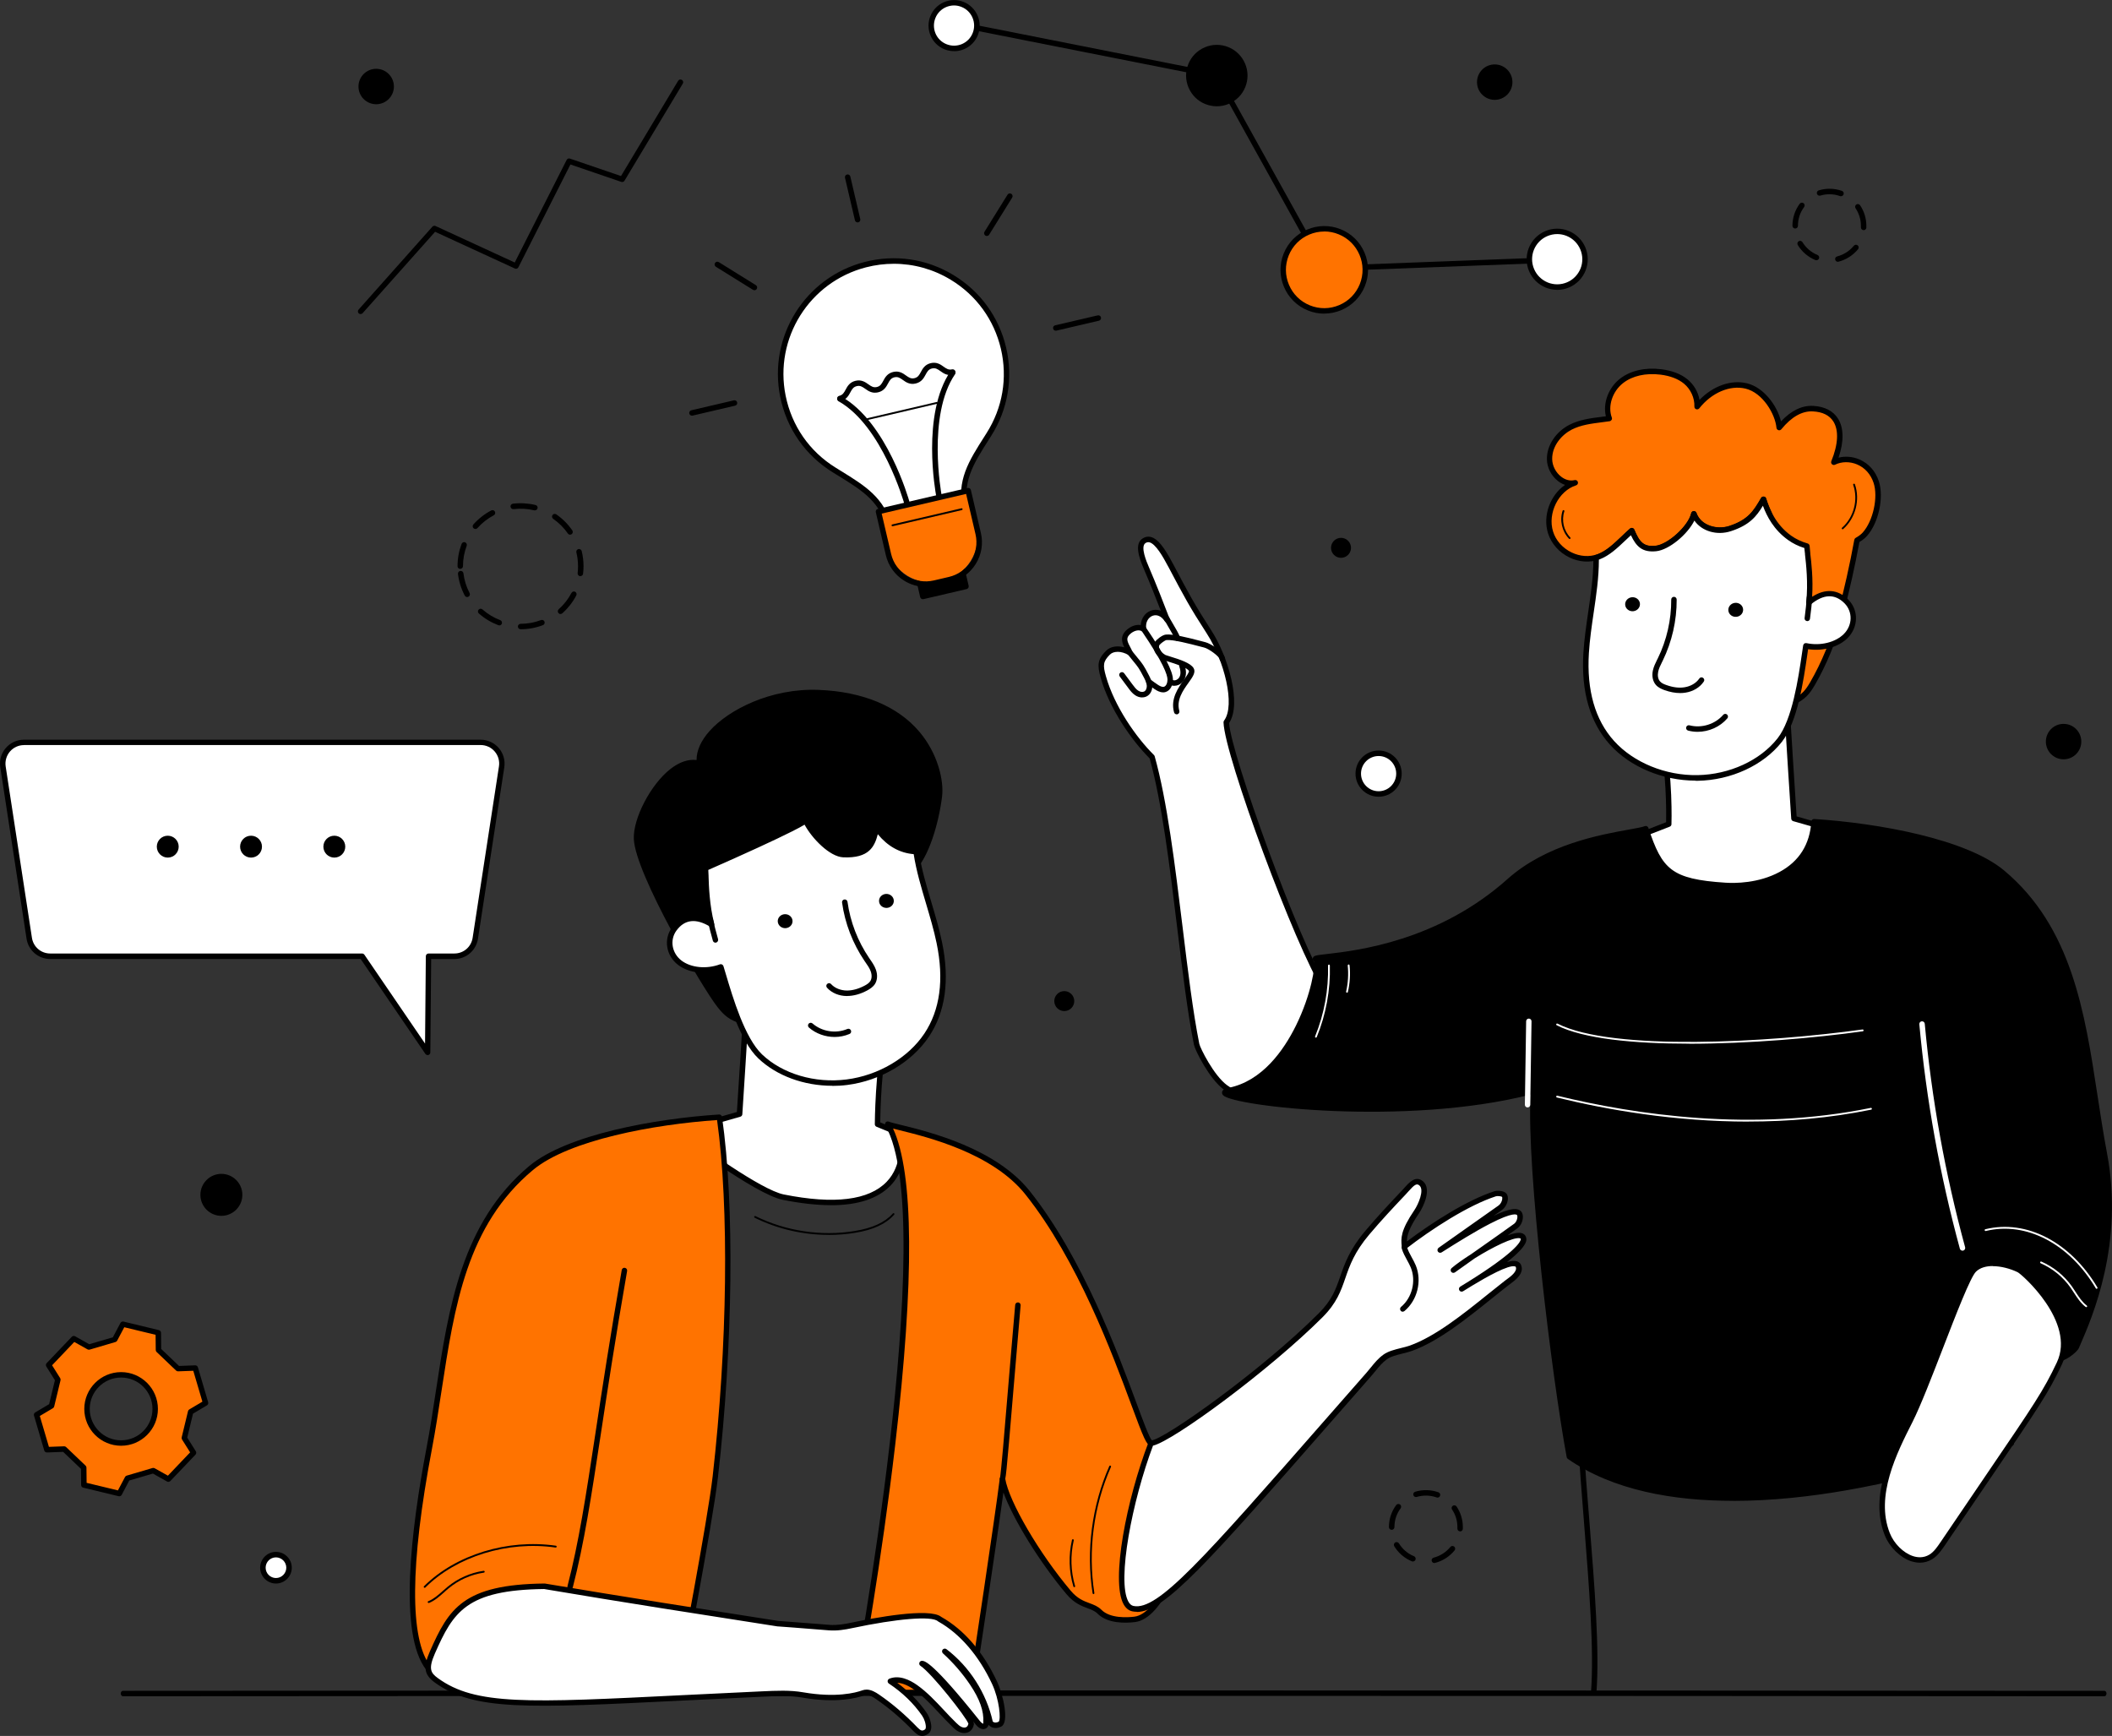 <svg xmlns="http://www.w3.org/2000/svg" width="646" height="531" viewBox="0 0 646 531" fill="none"><rect x="0" y="0" width="646" height="531" fill="#333333" stroke="none"/><g clip-path="url(#clip0_113_1216)"><path d="M508.108 224.749C510.961 236.98 510.435 252.098 510.435 252.098L499.361 256.395C499.361 256.395 492.567 284.338 535.384 275.777C543.706 274.112 567.789 255.818 567.789 255.818L548.75 250.365C548.75 250.365 546.933 222.677 546.203 208.918C536.199 213.572 520.132 220.995 508.125 224.732L508.108 224.749Z" fill="white"></path><path d="M520.761 278.24C512.473 278.24 506.358 276.236 502.52 272.21C496.304 265.738 498.444 256.582 498.546 256.192C498.614 255.92 498.801 255.716 499.055 255.614L509.619 251.503C509.67 248.683 509.789 235.621 507.293 224.919C507.191 224.495 507.445 224.07 507.853 223.934C520.268 220.061 537.524 212.009 545.829 208.153C546.084 208.035 546.373 208.052 546.61 208.187C546.848 208.323 547.001 208.578 547.018 208.867C547.68 221.352 549.26 245.626 549.532 249.72L568.01 255.002C568.316 255.087 568.537 255.342 568.605 255.648C568.655 255.954 568.537 256.276 568.282 256.463C567.297 257.211 543.944 274.894 535.537 276.575C530.034 277.68 525.109 278.223 520.761 278.223V278.24ZM500.074 257.007C499.752 258.807 498.852 265.993 503.726 271.072C509.178 276.728 519.759 278.036 535.197 274.945C542.127 273.552 560.741 259.979 565.921 256.158L548.496 251.18C548.156 251.079 547.918 250.79 547.884 250.433C547.867 250.161 546.152 224.172 545.404 210.209C536.896 214.167 520.999 221.505 509.076 225.31C511.725 237.37 511.267 251.962 511.25 252.115C511.25 252.454 511.029 252.743 510.723 252.862L500.074 257.007Z" fill="black"></path><path d="M481.867 147.698C477.961 148.633 474.055 144.675 473.97 140.479C473.885 136.283 476.823 132.495 480.441 130.661C484.041 128.826 488.202 128.605 492.262 128.028C490.733 123.968 492.669 119.076 496.032 116.477C499.395 113.878 503.862 113.25 508.006 113.759C510.723 114.099 513.474 114.914 515.631 116.681C517.788 118.448 519.249 121.301 519.13 124.359C522.765 119.789 528.607 116.715 534.127 118.04C539.647 119.365 543.808 126.108 544.232 130.746C546.916 127.45 550.431 124.733 554.575 124.953C562.779 125.395 564.647 132.376 560.944 141.362C565.309 139.205 571.831 141.091 573.903 147.444C575.449 152.166 573.716 159.691 570.421 163.394C569.844 164.039 569.029 164.668 568.01 165.229C566.736 172.244 565.139 179.599 562.711 188.874C560.961 195.567 557.938 202.99 554.389 209.105C552.724 211.976 551.416 213.368 548.054 214.931C547.867 212.026 544.844 210.583 544.368 207.695C543.791 204.145 546.084 201.002 543.927 197.86C539.85 191.863 537.065 185.273 535.757 178.529C534.687 172.991 534.653 167.148 537.269 162.035C538.203 160.217 539.528 158.502 541.141 157.024C540.428 155.58 539.867 154.119 539.409 152.675C536.997 156.803 535.248 159.64 529.219 161.627C524.82 163.071 519.606 161.322 518.111 157.126C517.177 161.356 510.604 167.335 506.46 167.743C502.333 168.167 500.77 166.248 499.106 162.29C495.438 165.534 492.686 168.847 488.95 170.274C483.226 172.448 476.144 168.864 474.259 162.833C472.356 156.803 476.025 149.499 481.85 147.647L481.867 147.698Z" fill="#FF7300"></path><path d="M548.071 215.814C547.918 215.814 547.782 215.78 547.646 215.695C547.408 215.56 547.256 215.305 547.239 215.033C547.154 213.776 546.389 212.791 545.574 211.738C544.759 210.667 543.825 209.478 543.553 207.865C543.298 206.319 543.553 204.892 543.774 203.516C544.097 201.614 544.368 199.983 543.264 198.369C539.086 192.237 536.301 185.629 534.959 178.716C533.651 171.904 534.161 166.333 536.539 161.678C537.422 159.963 538.662 158.298 540.139 156.871C539.817 156.175 539.511 155.461 539.222 154.697C537.235 157.992 535.095 160.625 529.49 162.46C525.109 163.903 520.489 162.46 518.264 159.232C516.175 163.479 510.502 168.218 506.579 168.609C502.384 169.033 500.499 167.233 498.851 163.717C498.257 164.26 497.696 164.804 497.136 165.33C494.622 167.708 492.262 169.951 489.289 171.089C486.419 172.176 483.039 171.972 480.033 170.511C476.874 168.982 474.496 166.282 473.494 163.122C471.796 157.703 474.208 151.418 478.708 148.327C477.961 148.072 477.248 147.681 476.552 147.155C474.496 145.558 473.189 143.01 473.155 140.496C473.07 136.317 475.855 132.071 480.084 129.913C483.158 128.351 486.589 127.909 489.918 127.501C490.342 127.45 490.767 127.399 491.192 127.331C490.224 123.357 491.973 118.566 495.54 115.814C498.732 113.351 503.199 112.332 508.125 112.944C511.453 113.351 514.171 114.405 516.175 116.052C518.128 117.666 519.419 119.908 519.827 122.32C523.954 118.057 529.473 116.069 534.331 117.241C539.426 118.464 543.57 123.985 544.759 128.894C547.884 125.565 551.196 123.968 554.61 124.155C558.091 124.342 560.707 125.684 562.184 128.028C563.985 130.882 564.036 135.077 562.354 139.986C564.392 139.477 566.651 139.647 568.689 140.513C571.543 141.719 573.666 144.097 574.685 147.206C576.298 152.149 574.6 159.98 571.033 163.971C570.473 164.6 569.708 165.211 568.74 165.789C567.364 173.246 565.7 180.669 563.509 189.112C561.709 195.991 558.652 203.431 555.102 209.546C553.421 212.434 552.062 214.014 548.393 215.712C548.275 215.763 548.156 215.797 548.037 215.797L548.071 215.814ZM539.426 151.877C539.426 151.877 539.494 151.877 539.511 151.877C539.834 151.911 540.122 152.132 540.207 152.454C540.7 154.017 541.26 155.41 541.889 156.684C542.058 157.024 541.974 157.432 541.702 157.669C540.156 159.062 538.882 160.71 537.999 162.443C535.791 166.757 535.333 171.972 536.573 178.393C537.863 185.069 540.564 191.473 544.606 197.418C546.084 199.592 545.727 201.716 545.387 203.788C545.183 205.028 544.963 206.319 545.184 207.593C545.37 208.765 546.101 209.716 546.865 210.701C547.578 211.619 548.309 212.553 548.665 213.725C551.213 212.383 552.283 211.058 553.658 208.714C557.14 202.735 560.146 195.43 561.896 188.704C564.121 180.16 565.802 172.669 567.178 165.109C567.229 164.872 567.381 164.651 567.585 164.532C568.519 164.005 569.284 163.428 569.776 162.867C572.935 159.317 574.515 152.098 573.088 147.732C572.222 145.082 570.422 143.061 568.027 142.059C565.819 141.124 563.288 141.158 561.284 142.144C560.979 142.297 560.605 142.246 560.35 142.008C560.095 141.77 560.01 141.396 560.146 141.074C562.252 135.944 562.473 131.629 560.775 128.928C559.569 127.026 557.463 125.989 554.508 125.837C551.213 125.667 547.969 127.501 544.861 131.306C544.64 131.578 544.3 131.68 543.961 131.578C543.638 131.476 543.4 131.187 543.366 130.848C542.993 126.703 539.205 120.146 533.906 118.872C529.117 117.734 523.563 120.095 519.759 124.902C519.538 125.191 519.147 125.293 518.807 125.174C518.468 125.055 518.247 124.715 518.264 124.359C518.366 121.743 517.143 119.059 515.071 117.343C513.305 115.899 510.893 114.965 507.87 114.591C503.386 114.048 499.344 114.948 496.508 117.139C493.196 119.687 491.701 124.24 493.009 127.722C493.094 127.96 493.077 128.232 492.941 128.435C492.805 128.639 492.584 128.809 492.347 128.843C491.599 128.945 490.835 129.047 490.071 129.149C486.742 129.574 483.6 129.964 480.78 131.391C477.74 132.937 474.7 136.351 474.768 140.445C474.802 142.466 475.855 144.522 477.52 145.813C478.81 146.815 480.271 147.189 481.63 146.849C482.071 146.747 482.513 147.002 482.632 147.443C482.751 147.885 482.513 148.327 482.071 148.463C476.704 150.161 473.291 157.024 475.04 162.595C475.889 165.33 477.961 167.657 480.713 168.982C483.311 170.239 486.198 170.426 488.644 169.509C491.294 168.507 493.451 166.468 495.93 164.107C496.762 163.309 497.629 162.494 498.546 161.678C498.75 161.508 499.021 161.423 499.293 161.491C499.548 161.559 499.769 161.729 499.87 161.984C501.467 165.772 502.707 167.301 506.358 166.927C510.18 166.536 516.413 160.846 517.279 156.956C517.364 156.599 517.67 156.327 518.043 156.31C518.417 156.293 518.757 156.514 518.875 156.871C520.251 160.778 525.193 162.086 528.93 160.863C534.789 158.943 536.403 156.158 538.662 152.285C538.815 152.03 539.086 151.877 539.392 151.877H539.426Z" fill="black"></path><path d="M488.22 171.225C488.22 171.004 488.22 170.8 488.22 170.579C488.474 170.511 488.729 170.426 488.967 170.324C492.703 168.898 495.455 165.585 499.123 162.341C500.788 166.299 502.333 168.218 506.477 167.793C510.604 167.369 517.194 161.406 518.128 157.177C519.606 161.372 524.837 163.122 529.236 161.678C535.265 159.708 537.014 156.854 539.426 152.726C540.734 156.854 542.874 161.271 547.391 164.498C549.039 165.687 550.839 166.485 552.69 166.995C552.758 167.81 552.826 168.592 552.911 169.339C553.234 172.125 553.947 178.172 553.302 184.287C557.989 180.397 561.879 181.043 564.783 183.999C567.687 186.954 567.449 191.592 564.613 194.496C561.76 197.401 556.767 198.488 552.368 197.571C551.23 204.977 549.531 219.806 544.385 226.363C538.916 233.328 529.236 237.795 519.232 237.965C509.229 238.135 499.157 233.99 493.06 227.212C486.13 219.517 484.585 209.326 485.162 199.779C485.74 190.233 488.203 180.822 488.22 171.242V171.225Z" fill="white"></path><path d="M518.638 238.78C508.566 238.78 498.58 234.585 492.415 227.756C486.317 220.978 483.583 211.534 484.313 199.711C484.568 195.516 485.196 191.303 485.791 187.209C486.555 181.977 487.353 176.559 487.37 171.225C487.37 171.004 487.37 170.783 487.37 170.562C487.37 170.189 487.625 169.866 487.982 169.781C488.22 169.713 488.44 169.645 488.678 169.56C491.328 168.558 493.485 166.519 495.964 164.158C496.796 163.36 497.663 162.545 498.58 161.729C498.784 161.559 499.055 161.474 499.327 161.542C499.582 161.61 499.803 161.78 499.905 162.035C501.501 165.823 502.741 167.352 506.392 166.978C510.214 166.587 516.447 160.897 517.313 157.007C517.398 156.65 517.704 156.378 518.077 156.362C518.451 156.345 518.791 156.565 518.91 156.922C520.285 160.829 525.228 162.137 528.964 160.914C534.823 158.994 536.437 156.209 538.696 152.336C538.866 152.047 539.171 151.894 539.511 151.928C539.834 151.962 540.122 152.183 540.207 152.506C541.243 155.767 543.163 160.489 547.867 163.853C549.345 164.906 551.043 165.704 552.894 166.231C553.234 166.333 553.472 166.621 553.506 166.961C553.574 167.878 553.659 168.609 553.727 169.288V169.475C554.049 172.057 554.627 177.153 554.27 182.555C558.295 179.939 562.168 180.228 565.361 183.438C568.537 186.649 568.452 191.778 565.191 195.108C562.422 197.928 557.633 199.27 553.047 198.573C552.962 199.1 552.894 199.643 552.809 200.221C551.604 208.442 549.786 220.842 545.031 226.907C539.392 234.092 529.508 238.661 519.232 238.831C519.028 238.831 518.842 238.831 518.638 238.831V238.78ZM489.052 171.174V171.208C489.052 176.677 488.237 182.147 487.455 187.43C486.861 191.473 486.249 195.668 485.995 199.779C485.298 211.143 487.88 220.18 493.671 226.618C499.633 233.243 509.433 237.269 519.215 237.099C528.998 236.929 538.39 232.614 543.723 225.82C548.207 220.112 550.058 207.474 551.162 199.932C551.298 199.032 551.417 198.182 551.536 197.418C551.57 197.197 551.706 196.993 551.892 196.857C552.079 196.722 552.317 196.688 552.538 196.722C556.835 197.639 561.454 196.484 564.019 193.885C566.651 191.218 566.719 187.124 564.206 184.559C561.233 181.553 557.752 181.671 553.845 184.916C553.591 185.137 553.217 185.171 552.911 185.018C552.606 184.865 552.436 184.525 552.47 184.185C553.098 178.291 552.419 172.431 552.096 169.611V169.424C552.011 168.881 551.96 168.303 551.892 167.624C550.058 167.063 548.394 166.231 546.899 165.161C542.585 162.069 540.445 157.992 539.222 154.697C537.235 157.992 535.095 160.625 529.491 162.46C525.109 163.904 520.489 162.46 518.264 159.232C516.175 163.479 510.502 168.218 506.579 168.609C502.384 169.033 500.499 167.233 498.852 163.717C498.257 164.26 497.697 164.804 497.136 165.33C494.623 167.709 492.262 169.951 489.29 171.089C489.222 171.123 489.137 171.14 489.069 171.174H489.052Z" fill="black"></path><path d="M497.102 185.069C496.966 183.897 497.866 182.826 499.106 182.691C500.346 182.555 501.467 183.387 501.603 184.576C501.739 185.748 500.838 186.818 499.599 186.954C498.359 187.09 497.238 186.258 497.102 185.069Z" fill="black"></path><path d="M528.658 186.784C528.522 185.612 529.422 184.542 530.662 184.406C531.902 184.27 533.023 185.103 533.159 186.292C533.295 187.464 532.395 188.534 531.155 188.67C529.915 188.806 528.794 187.973 528.658 186.784Z" fill="black"></path><path d="M519.266 223.849C518.281 223.849 517.313 223.73 516.345 223.475C515.903 223.356 515.632 222.898 515.751 222.456C515.87 222.014 516.328 221.743 516.77 221.862C520.455 222.83 524.599 221.539 527.079 218.651C527.385 218.294 527.911 218.26 528.251 218.566C528.607 218.872 528.641 219.398 528.336 219.738C526.094 222.354 522.68 223.849 519.249 223.849H519.266Z" fill="black"></path><path d="M513.899 211.992C512.388 211.992 510.791 211.687 509.11 211.092C508.227 210.769 507.208 210.328 506.477 209.495C505.543 208.408 505.204 206.811 505.56 205.113C505.815 203.924 506.341 202.854 506.851 201.817L507.089 201.359C509.806 195.804 511.216 189.587 511.182 183.387C511.182 182.928 511.555 182.555 512.014 182.555C512.473 182.555 512.846 182.928 512.846 183.387C512.88 189.825 511.403 196.297 508.583 202.089L508.345 202.565C507.853 203.55 507.394 204.484 507.191 205.47C506.953 206.642 507.14 207.729 507.734 208.408C508.21 208.969 508.974 209.292 509.67 209.529C511.691 210.26 513.56 210.498 515.241 210.226C517.143 209.937 518.825 208.935 519.759 207.559C520.013 207.168 520.54 207.066 520.914 207.338C521.304 207.593 521.406 208.119 521.134 208.493C519.929 210.277 517.873 211.517 515.496 211.874C514.969 211.958 514.443 211.992 513.899 211.992Z" fill="black"></path><path d="M552.809 189.978C552.809 189.978 552.742 189.978 552.691 189.978C552.232 189.91 551.909 189.502 551.977 189.043C552.317 186.445 552.453 185.052 552.674 182.538C552.708 182.079 553.115 181.739 553.591 181.79C554.049 181.824 554.389 182.232 554.338 182.691C554.1 185.239 553.981 186.631 553.625 189.264C553.574 189.689 553.217 189.995 552.793 189.995L552.809 189.978Z" fill="black"></path><path d="M480.118 164.872C480.118 164.872 479.965 164.838 479.915 164.787C477.775 162.578 476.976 159.147 477.961 156.225C478.012 156.073 478.165 156.005 478.318 156.056C478.471 156.107 478.539 156.259 478.488 156.412C477.571 159.13 478.301 162.341 480.305 164.396C480.407 164.498 480.407 164.685 480.305 164.787C480.254 164.838 480.186 164.872 480.118 164.872Z" fill="black"></path><path d="M563.611 161.916C563.611 161.916 563.458 161.882 563.407 161.814C563.305 161.695 563.322 161.525 563.424 161.423C567.025 158.247 568.435 152.862 566.838 148.327C566.787 148.174 566.855 148.021 567.008 147.97C567.161 147.919 567.314 148.004 567.365 148.14C569.012 152.879 567.551 158.502 563.781 161.831C563.73 161.882 563.662 161.899 563.594 161.899L563.611 161.916Z" fill="black"></path><path d="M366.02 319.466C361.333 296.195 358.887 254.714 352.382 231.561C346.268 225.531 339.933 215.865 337.47 207.083C336.468 203.516 336.502 202.055 338.88 199.66C340.629 197.911 343.686 198.488 345.623 199.677C344.739 197.435 342.599 195.38 345.385 193.103C346.642 192.084 348.425 191.541 349.801 192.407C349.087 187.872 354.165 185.205 357.002 189.57C354.862 183.965 352.875 178.937 350.65 173.739C349.274 170.528 347.932 166.689 349.953 165.381C352.535 163.717 355.134 167.301 357.987 172.703C362.861 181.926 364.475 185.001 369.859 193.341C374.92 201.189 379.03 215.594 375.09 220.893C375.327 230.304 396.846 289.145 405.27 302.14C408.344 306.879 404.336 309.971 402.247 315.22C399.733 321.573 389.951 343.723 374.852 332.597C370.572 329.438 366.326 320.825 366.037 319.432L366.02 319.466Z" fill="white"></path><path d="M383.055 336.538C380.185 336.538 377.264 335.451 374.342 333.293C369.842 329.981 365.528 321.199 365.205 319.619C363.252 309.937 361.706 297.248 360.076 283.812C357.783 264.957 355.405 245.473 351.652 231.986C346.064 226.414 339.305 216.681 336.672 207.304C335.585 203.448 335.67 201.716 338.303 199.066C339.729 197.639 341.903 197.452 343.89 198.012C343.109 196.416 342.481 194.411 344.875 192.458C346.149 191.422 347.627 190.98 348.918 191.201C349.053 189.196 350.191 187.481 351.958 186.801C352.841 186.462 353.945 186.394 355.049 186.801C353.469 182.725 351.771 178.444 349.886 174.078C348.289 170.358 346.981 166.316 349.495 164.702C350.31 164.175 351.159 164.022 352.043 164.26C354.03 164.787 355.966 167.114 358.717 172.346L358.836 172.55C363.626 181.62 365.239 184.678 370.555 192.917C375.497 200.543 379.947 215.186 375.939 221.165C376.55 230.763 397.407 288.483 405.966 301.715C408.446 305.554 406.765 308.51 404.998 311.653C404.302 312.876 403.589 314.133 403.028 315.559C400.396 322.184 394.723 333.667 386.265 336.079C385.212 336.385 384.142 336.538 383.072 336.538H383.055ZM341.818 199.388C340.918 199.388 340.069 199.643 339.474 200.238C337.368 202.361 337.318 203.482 338.269 206.845C340.85 216.018 347.508 225.565 352.96 230.949C353.062 231.051 353.13 231.17 353.18 231.323C357.002 244.929 359.397 264.6 361.723 283.608C363.354 297.01 364.899 309.682 366.836 319.297C367.09 320.554 371.234 328.945 375.328 331.952C378.911 334.584 382.427 335.434 385.79 334.483C393.551 332.257 398.935 321.284 401.449 314.948C402.06 313.419 402.824 312.043 403.521 310.837C405.236 307.797 406.476 305.605 404.54 302.633C396.303 289.893 374.495 231.102 374.241 220.944C374.241 220.757 374.291 220.571 374.41 220.418C377.943 215.662 374.41 201.987 369.145 193.817C363.778 185.51 362.165 182.453 357.342 173.331L357.223 173.127C355.711 170.256 353.469 166.367 351.601 165.891C351.176 165.789 350.786 165.857 350.378 166.112C348.714 167.199 350.735 171.887 351.397 173.433C353.758 178.937 355.847 184.304 357.766 189.298C357.919 189.706 357.749 190.148 357.359 190.335C356.985 190.521 356.509 190.402 356.272 190.046C355.27 188.483 353.86 187.855 352.518 188.364C351.363 188.806 350.276 190.216 350.599 192.288C350.65 192.611 350.514 192.934 350.225 193.12C349.954 193.307 349.597 193.307 349.325 193.12C348.289 192.458 346.862 192.967 345.894 193.749C344.298 195.057 344.689 196.008 345.674 197.877C345.928 198.352 346.183 198.845 346.387 199.354C346.523 199.694 346.421 200.068 346.149 200.306C345.877 200.543 345.487 200.56 345.181 200.374C344.196 199.762 342.956 199.371 341.818 199.371V199.388Z" fill="black"></path><path d="M349.342 213.334C348.646 213.334 347.899 213.114 347.236 212.672C346.319 212.077 345.674 211.211 345.113 210.447L342.498 206.93C342.226 206.557 342.294 206.03 342.668 205.758C343.041 205.487 343.568 205.555 343.84 205.928L346.455 209.444C346.965 210.124 347.491 210.837 348.153 211.262C348.765 211.67 349.478 211.755 349.971 211.517C350.565 211.211 350.803 210.413 350.769 209.784C350.735 208.952 350.344 208.119 349.937 207.338C348.442 204.433 348.018 203.924 346.778 202.429C346.319 201.868 345.742 201.172 344.96 200.17C344.672 199.813 344.74 199.286 345.113 198.998C345.47 198.709 345.996 198.777 346.285 199.151C347.049 200.136 347.627 200.832 348.086 201.376C349.376 202.939 349.852 203.516 351.431 206.591C351.89 207.491 352.382 208.544 352.45 209.716C352.518 211.143 351.856 212.434 350.752 212.995C350.327 213.215 349.852 213.317 349.359 213.317L349.342 213.334Z" fill="black"></path><path d="M355.711 211.772C354.743 211.772 353.843 211.262 353.061 210.736C352.331 210.243 351.601 209.716 350.887 209.173C350.514 208.901 350.446 208.374 350.735 208.001C351.006 207.627 351.533 207.559 351.906 207.848C352.603 208.374 353.299 208.884 354.012 209.36C354.658 209.801 355.405 210.226 356 210.073C356.73 209.886 357.104 208.816 357.104 207.882C357.104 206.387 355.745 202.616 349.308 193.154L349.121 192.883C348.866 192.509 348.968 191.982 349.342 191.728C349.716 191.473 350.242 191.575 350.497 191.948L350.684 192.22C356.118 200.204 358.768 205.334 358.768 207.882C358.768 209.462 358.055 211.262 356.424 211.704C356.186 211.772 355.966 211.789 355.728 211.789L355.711 211.772Z" fill="black"></path><path d="M359.906 218.498C359.549 218.498 359.21 218.26 359.108 217.887C357.953 213.759 360.399 210.345 362.182 207.848C362.81 206.981 363.846 205.521 363.66 205.215C362.98 204.094 359.227 202.956 357.426 202.395C356.407 202.089 355.932 201.936 355.66 201.783C353.724 200.662 353.096 199.354 352.909 198.454C352.739 197.656 352.875 196.874 353.248 196.348C353.758 195.651 355.456 194.224 356.594 194.106C358.666 193.868 363.252 195.006 367.379 196.093C367.906 196.229 368.381 196.348 368.738 196.45C370.3 196.84 374.563 199.524 374.716 201.495C374.75 201.953 374.41 202.361 373.952 202.395C373.476 202.429 373.086 202.089 373.052 201.631C372.984 200.832 369.808 198.454 368.347 198.08C367.99 197.995 367.515 197.86 366.971 197.724C364.084 196.976 358.734 195.566 356.781 195.787C356.339 195.838 355.015 196.789 354.607 197.35C354.556 197.418 354.454 197.69 354.539 198.131C354.641 198.59 355.015 199.49 356.492 200.357C356.645 200.425 357.308 200.628 357.902 200.815C361.027 201.766 364.152 202.82 365.086 204.365C365.833 205.622 364.831 207.032 363.541 208.833C361.859 211.177 359.77 214.099 360.721 217.445C360.84 217.887 360.585 218.345 360.144 218.481C360.076 218.498 359.991 218.515 359.923 218.515L359.906 218.498Z" fill="black"></path><path d="M360.161 196.076C359.804 196.076 359.481 195.855 359.362 195.498C359.091 194.666 358.055 192.916 357.222 191.507C356.781 190.759 356.373 190.063 356.085 189.536C355.864 189.128 356.017 188.619 356.424 188.398C356.832 188.177 357.341 188.33 357.562 188.738C357.834 189.23 358.241 189.91 358.666 190.64C359.583 192.203 360.636 193.953 360.959 194.972C361.095 195.413 360.857 195.889 360.415 196.025C360.331 196.059 360.246 196.059 360.161 196.059V196.076Z" fill="black"></path><path d="M359.193 209.784C358.785 209.784 358.378 209.699 358.021 209.529C357.613 209.325 357.427 208.833 357.63 208.408C357.834 208 358.327 207.814 358.751 208.017C359.125 208.204 359.804 208.119 360.331 207.644C361.163 206.896 361.299 205.52 360.705 203.856C360.552 203.414 360.772 202.938 361.214 202.786C361.656 202.633 362.131 202.854 362.284 203.295C363.473 206.608 362.097 208.306 361.469 208.884C360.823 209.461 359.991 209.767 359.193 209.767V209.784Z" fill="black"></path><path d="M643.656 352.76C637.711 321.471 637.66 287.888 612.456 266.859C600.364 256.769 571.695 252.404 554.881 251.316C553.845 267.59 537.948 271.462 527.758 270.817C510.757 269.73 507.734 266.383 503.403 253.474C499.581 255.002 476.619 256.141 461.707 269.475C434.023 294.207 400.158 291.914 402.501 293.443C404.607 294.802 397.049 329.336 375.938 333.565C364.848 335.791 426.669 344.946 469.044 333.735C467.448 355.92 475.43 420.655 480.016 445.558C524.225 476.405 615.174 441.532 615.174 441.532C615.174 441.532 608.227 421.063 608.227 405.622C608.227 397.961 626.196 414.931 629.746 415.559C630.935 415.763 634.62 413.13 635.096 412.026C638.085 405.028 649.108 381.552 643.639 352.777L643.656 352.76Z" fill="black"></path><path d="M530.102 459.079C511.929 459.079 493.433 455.919 479.541 446.237C479.354 446.118 479.235 445.914 479.201 445.711C474.598 420.74 466.922 357.737 468.144 334.822C430.015 344.522 377.382 338.423 374.138 335.043C373.816 334.703 373.714 334.296 373.833 333.905C374.053 333.192 374.937 332.92 375.769 332.75C386.061 330.695 392.651 321.284 396.37 313.759C401.143 304.111 402.366 295.328 401.924 294.071C401.482 293.715 401.533 293.256 401.567 293.103C401.754 292.288 402.366 292.22 405.779 291.829C415.087 290.759 439.832 287.888 461.13 268.863C472.968 258.298 489.425 255.325 498.274 253.745C500.533 253.338 502.316 253.015 503.08 252.709C503.301 252.624 503.539 252.624 503.743 252.726C503.946 252.828 504.116 252.998 504.184 253.219C508.413 265.857 511.097 268.931 527.792 270.002C530.611 270.188 537.846 270.222 544.334 266.706C550.329 263.462 553.59 258.264 554.032 251.299C554.032 251.078 554.151 250.875 554.321 250.722C554.491 250.569 554.711 250.501 554.932 250.518C574.532 251.775 601.502 256.65 612.983 266.248C633.687 283.54 637.678 309.648 641.533 334.89C642.433 340.734 643.35 346.764 644.454 352.624C649.736 380.346 639.988 402.836 636.319 411.296C636.149 411.686 635.996 412.043 635.86 412.349C635.266 413.742 631.258 416.681 629.593 416.375C628.269 416.137 625.857 414.421 622.019 411.619C617.942 408.646 611.115 403.686 609.4 404.552C609.111 404.705 609.043 405.215 609.043 405.622C609.043 420.74 615.887 441.056 615.955 441.26C616.108 441.685 615.887 442.143 615.463 442.313C615.242 442.398 592.331 451.112 564.307 455.936C553.981 457.72 542.109 459.096 530.085 459.096L530.102 459.079ZM480.78 445.065C503.403 460.625 538.509 458.671 564.036 454.289C589.07 449.974 609.977 442.551 614.138 441.022C612.881 437.132 607.395 419.313 607.395 405.605C607.395 404.026 608.075 403.346 608.652 403.057C611.098 401.817 615.921 405.096 623.004 410.26C625.891 412.366 628.88 414.54 629.899 414.727C629.899 414.727 629.916 414.727 629.933 414.727C630.782 414.727 633.975 412.536 634.332 411.686C634.468 411.364 634.621 411.007 634.79 410.616C638.408 402.276 648.004 380.125 642.824 352.913C641.703 347.019 640.786 340.971 639.886 335.111C635.894 309.02 632.141 284.372 611.913 267.504C600.891 258.298 574.905 253.542 555.645 252.217C554.966 259.3 551.349 264.787 545.149 268.15C538.288 271.87 530.662 271.836 527.707 271.649C510.825 270.562 507.207 267.182 502.876 254.51C501.874 254.782 500.431 255.036 498.579 255.359C489.901 256.922 473.732 259.827 462.251 270.086C440.562 289.468 415.443 292.373 405.983 293.46C405.066 293.562 404.166 293.664 403.572 293.766C403.741 294.598 403.741 296.11 403.198 298.964C401.143 309.716 392.889 330.881 376.244 334.33C383.819 337.115 433.09 342.364 468.841 332.903C469.095 332.835 469.384 332.903 469.588 333.073C469.792 333.243 469.911 333.514 469.894 333.769C468.348 355.41 476.11 419.483 480.797 445.048L480.78 445.065Z" fill="black"></path><path d="M598.021 380.924C597.664 380.924 597.341 380.703 597.222 380.346C588.204 353.015 583.092 335.723 583.092 298.233C583.092 297.775 583.465 297.401 583.924 297.401C584.383 297.401 584.756 297.775 584.756 298.233C584.756 335.468 589.834 352.641 598.802 379.82C598.955 380.261 598.7 380.737 598.275 380.873C598.19 380.907 598.106 380.907 598.021 380.907V380.924Z" fill="black"></path><path d="M469.045 334.55C468.841 334.55 468.654 334.483 468.484 334.33C468.009 333.905 467.992 333.446 467.924 327.909C467.873 323.815 467.771 316.952 467.38 306.523C467.38 306.064 467.72 305.673 468.179 305.656C468.654 305.639 469.028 305.996 469.045 306.455C469.435 316.901 469.537 323.781 469.588 327.875C469.622 330.813 469.656 332.784 469.758 333.26C469.945 333.565 469.911 333.956 469.656 334.245C469.486 334.432 469.266 334.517 469.028 334.517L469.045 334.55Z" fill="black"></path><path d="M516.685 319.246C499.701 319.246 484.279 317.751 476.144 313.606C476.008 313.538 475.957 313.368 476.025 313.232C476.093 313.096 476.263 313.046 476.399 313.113C493.179 321.658 541.396 318.855 569.691 314.897C569.844 314.88 569.98 314.982 570.014 315.135C570.031 315.288 569.929 315.424 569.776 315.458C555.068 317.513 534.976 319.263 516.685 319.263V319.246Z" fill="white"></path><path d="M534.806 343.078C512.269 343.078 491.667 339.494 476.212 335.706C476.059 335.672 475.974 335.519 476.008 335.366C476.042 335.213 476.195 335.128 476.348 335.162C500.057 340.954 535.927 346.305 572.222 338.882C572.375 338.848 572.527 338.95 572.544 339.103C572.578 339.256 572.477 339.409 572.324 339.426C559.586 342.025 546.916 343.061 534.789 343.061L534.806 343.078Z" fill="white"></path><path d="M641.295 394.224C641.193 394.224 641.109 394.173 641.058 394.088C632.939 380.414 619.726 373.535 607.395 376.541C607.243 376.575 607.09 376.49 607.056 376.337C607.022 376.184 607.107 376.032 607.26 375.998C619.828 372.923 633.296 379.921 641.533 393.8C641.618 393.935 641.567 394.105 641.431 394.173C641.38 394.207 641.329 394.207 641.295 394.207V394.224Z" fill="white"></path><path d="M638.103 399.813C638.103 399.813 637.984 399.796 637.933 399.762C636.421 398.607 635.385 397.01 634.366 395.447C634.009 394.904 633.653 394.343 633.279 393.816C630.969 390.572 627.827 388.007 624.176 386.41C624.04 386.342 623.972 386.189 624.04 386.037C624.108 385.901 624.261 385.833 624.413 385.901C628.15 387.548 631.377 390.164 633.755 393.511C634.145 394.054 634.502 394.615 634.859 395.175C635.844 396.687 636.863 398.267 638.289 399.354C638.408 399.439 638.442 399.626 638.34 399.745C638.289 399.813 638.204 399.847 638.12 399.847L638.103 399.813Z" fill="white"></path><path d="M402.502 317.394C402.502 317.394 402.434 317.394 402.4 317.377C402.264 317.326 402.196 317.156 402.247 317.02C405.032 310.209 406.408 302.718 406.204 295.345C406.204 295.193 406.323 295.057 406.476 295.057C406.629 295.057 406.765 295.176 406.765 295.328C406.968 302.769 405.576 310.345 402.756 317.224C402.705 317.326 402.604 317.394 402.502 317.394Z" fill="white"></path><path d="M412.013 303.635C412.013 303.635 411.979 303.635 411.945 303.635C411.792 303.601 411.707 303.448 411.741 303.295C412.335 300.679 412.505 297.995 412.233 295.328C412.233 295.176 412.335 295.04 412.488 295.023C412.641 295.006 412.777 295.125 412.794 295.277C413.066 298.012 412.896 300.747 412.284 303.431C412.25 303.567 412.148 303.652 412.013 303.652V303.635Z" fill="white"></path><path d="M600.262 382.554C599.889 382.554 599.566 382.317 599.464 381.943C593.35 359.487 589.189 336.385 587.066 313.3C587.032 312.842 587.355 312.434 587.83 312.4C588.272 312.366 588.696 312.689 588.73 313.164C590.836 336.147 594.98 359.147 601.078 381.518C601.197 381.96 600.942 382.419 600.483 382.537C600.415 382.554 600.33 382.571 600.262 382.571V382.554Z" fill="white"></path><path d="M467.227 338.746C466.769 338.746 466.395 338.355 466.412 337.897L466.803 312.383C466.803 311.924 467.176 311.568 467.635 311.568C468.094 311.568 468.467 311.958 468.45 312.417L468.06 337.931C468.06 338.389 467.686 338.746 467.227 338.746Z" fill="white"></path><path d="M603.829 388.381C607.124 385.204 613.374 386.41 617.501 388.381C619.539 389.349 635.861 404.45 629.899 417.088C624.77 427.959 621.373 432.07 594.199 472.243C593.197 473.738 592.127 475.267 590.599 476.218C585.724 479.242 579.355 474.571 577.249 469.237C572.783 457.924 578.727 445.456 584.213 434.618C589.766 423.628 600.534 391.557 603.829 388.381Z" fill="white"></path><path d="M587.253 478.002C586.386 478.002 585.503 477.849 584.586 477.56C581.189 476.439 577.911 473.212 576.468 469.543C571.712 457.499 578.506 444.046 583.465 434.227C585.911 429.403 589.393 420.383 592.772 411.652C598.071 397.961 601.417 389.536 603.251 387.752C606.665 384.457 613.051 385.306 617.858 387.599C620.405 388.805 636.863 404.263 630.646 417.411C626.57 426.057 623.547 430.49 609.094 451.741C605.256 457.397 600.585 464.243 594.878 472.685C593.876 474.163 592.738 475.845 591.023 476.915C589.868 477.628 588.577 478.002 587.236 478.002H587.253ZM609.535 387.26C607.514 387.26 605.663 387.752 604.406 388.975C602.708 390.606 598.258 402.123 594.335 412.264C590.938 421.029 587.439 430.083 584.96 434.992C580.136 444.521 573.547 457.584 578.03 468.931C579.304 472.158 582.157 474.995 585.113 475.98C586.386 476.405 588.306 476.66 590.157 475.522C591.567 474.656 592.586 473.127 593.503 471.785C599.209 463.342 603.863 456.497 607.718 450.84C622.121 429.675 625.11 425.276 629.135 416.731C634.977 404.365 618.418 389.757 617.144 389.145C614.851 388.041 612.049 387.294 609.535 387.294V387.26Z" fill="black"></path><path d="M643.673 518.855C442.567 518.702 238.658 518.702 37.585 518.855C37.229 518.855 36.94 518.481 36.94 518.022C36.94 517.564 37.229 517.19 37.585 517.19C238.658 517.037 442.584 517.037 643.673 517.19C644.03 517.19 644.319 517.564 644.319 518.022C644.319 518.481 644.03 518.855 643.673 518.855Z" fill="black"></path><path d="M487.472 518.498C487.472 518.498 487.421 518.498 487.404 518.498C486.946 518.464 486.606 518.056 486.64 517.598C487.625 504.824 486.046 485.136 484.534 466.111C483.838 457.329 483.175 449.023 482.751 441.447C482.734 440.988 483.073 440.597 483.532 440.564C483.99 440.53 484.381 440.886 484.415 441.345C484.823 448.904 485.485 457.193 486.198 465.975C487.727 485.068 489.289 504.807 488.304 517.717C488.27 518.158 487.897 518.481 487.472 518.481V518.498Z" fill="black"></path><path d="M271.284 314.591C268.431 326.822 268.397 343.876 268.397 343.876L275.581 346.798C275.581 346.798 282.375 374.741 239.558 366.179C231.236 364.515 207.153 346.22 207.153 346.22L226.192 340.768C226.192 340.768 228.009 313.079 228.739 299.32C238.743 303.975 259.259 310.837 271.267 314.591H271.284Z" fill="white"></path><path d="M254.164 368.643C249.833 368.643 244.908 368.099 239.388 366.995C230.981 365.313 207.628 347.63 206.643 346.883C206.389 346.696 206.27 346.373 206.321 346.067C206.372 345.762 206.609 345.507 206.915 345.422L225.394 340.139C225.665 336.062 227.245 311.788 227.907 299.286C227.907 299.015 228.077 298.76 228.315 298.607C228.553 298.471 228.841 298.454 229.096 298.573C238.59 303.006 257.884 309.546 271.522 313.793C271.946 313.929 272.184 314.353 272.082 314.778C269.569 325.548 269.263 340.275 269.229 343.316L275.887 346.033C276.142 346.135 276.328 346.356 276.379 346.611C276.481 347.002 278.604 356.157 272.405 362.629C268.55 366.638 262.435 368.659 254.164 368.659V368.643ZM209.004 346.56C214.167 350.399 232.799 363.971 239.728 365.364C255.183 368.456 265.764 367.148 271.216 361.474C276.108 356.378 275.19 349.193 274.868 347.409L268.108 344.657C267.785 344.522 267.582 344.216 267.582 343.876C267.582 343.706 267.65 327.297 270.316 315.169C257.204 311.058 239.252 304.96 229.538 300.611C228.773 314.574 227.075 340.564 227.058 340.835C227.041 341.192 226.786 341.481 226.447 341.583L209.021 346.56H209.004Z" fill="black"></path><path d="M250.343 211.873C231.168 211.126 212.52 223.475 213.963 233.531C204.809 230.83 194.33 248.395 194.687 256.616C195.162 267.182 215.73 302.004 220.128 307.542C222.184 310.141 223.678 311.347 227.228 312.4C226.99 309.495 229.792 307.627 229.843 304.705C229.911 301.104 225.054 294.819 228.858 294.904C246.98 295.345 244.653 299.456 279.08 265.959C283.462 261.695 286.349 251.367 287.317 243.57C288.251 235.994 282.833 213.13 250.343 211.856V211.873Z" fill="black"></path><path d="M227.228 313.249C227.228 313.249 227.058 313.249 226.99 313.215C223.134 312.06 221.555 310.684 219.483 308.068C214.931 302.327 194.33 267.301 193.871 256.65C193.599 250.365 199.017 239.952 205.047 235.23C207.781 233.09 210.532 232.155 213.063 232.478C213.029 229.59 214.422 226.516 217.105 223.526C222.88 217.105 235.77 210.447 250.377 211.024C263.896 211.551 274.545 215.984 281.202 223.815C286.841 230.457 288.76 238.763 288.149 243.672C287.113 251.945 284.09 262.239 279.674 266.553C248.678 296.721 246.997 296.636 234.004 295.957C232.493 295.872 230.777 295.787 228.841 295.736C228.45 295.736 228.314 295.804 228.298 295.838C227.992 296.28 228.807 298.318 229.283 299.541C229.979 301.325 230.709 303.159 230.675 304.705C230.641 306.319 229.894 307.644 229.232 308.816C228.569 309.971 227.958 311.058 228.06 312.315C228.077 312.587 227.975 312.859 227.754 313.028C227.601 313.147 227.414 313.215 227.228 313.215V313.249ZM212.027 234.092C209.734 234.092 207.577 235.349 206.049 236.555C199.934 241.345 195.281 251.435 195.519 256.582C195.977 266.944 216.29 301.376 220.774 307.032C222.455 309.155 223.712 310.311 226.429 311.279C226.616 310.073 227.194 309.037 227.771 308.017C228.382 306.93 228.977 305.894 228.994 304.705C229.011 303.482 228.315 301.732 227.703 300.187C226.837 297.978 226.09 296.076 226.905 294.904C227.295 294.343 227.958 294.071 228.875 294.088C230.828 294.139 232.56 294.224 234.089 294.309C246.708 294.972 248.016 295.04 278.502 265.381C282.646 261.355 285.499 251.486 286.484 243.502C286.892 240.241 286.043 232.155 279.912 224.936C273.475 217.36 263.505 213.249 250.292 212.74C236.212 212.179 223.848 218.549 218.328 224.681C215.611 227.688 214.388 230.728 214.778 233.429C214.812 233.718 214.71 233.99 214.507 234.177C214.286 234.364 213.997 234.432 213.725 234.347C213.165 234.177 212.587 234.109 212.044 234.109L212.027 234.092Z" fill="black"></path><path d="M280.201 260.523C280.167 260.319 273.645 261.152 268.125 253.287C267.055 257.448 266.478 261.797 257.935 261.389C253.791 261.186 247.71 254.442 246.182 250.382C246.182 250.382 255.251 248.208 215.798 265.551C215.849 266.366 215.883 267.148 215.916 267.912C216.001 270.715 216.154 276.796 217.666 282.758C212.469 279.582 208.715 280.771 206.27 284.117C203.807 287.447 204.707 292.016 207.951 294.479C211.178 296.942 216.29 297.316 220.502 295.77C222.693 302.938 226.497 317.377 232.527 323.119C238.947 329.234 249.154 332.257 259.073 331C268.991 329.726 278.366 324.189 283.445 316.613C289.202 308 289.27 297.69 287.317 288.33C285.364 278.97 281.593 270.002 280.201 260.523Z" fill="white"></path><path d="M254.555 332.121C245.91 332.121 237.554 329.081 231.932 323.73C226.361 318.413 222.778 306.387 220.417 298.437C220.247 297.876 220.094 297.35 219.941 296.84C215.509 298.199 210.566 297.554 207.424 295.159C203.705 292.339 202.89 287.277 205.573 283.625C208.257 279.99 212.061 279.14 216.426 281.162C215.305 275.862 215.152 270.732 215.084 268.133V267.946C215.05 267.267 215.016 266.502 214.965 265.619C214.948 265.262 215.135 264.94 215.458 264.804C236.518 255.546 243.26 252.047 245.4 250.739V250.705C245.315 250.484 245.332 250.229 245.451 250.025C245.57 249.821 245.757 249.652 245.995 249.601C247.031 249.346 247.676 249.533 247.88 250.144C247.999 250.501 248.033 250.807 247.506 251.282C249.527 255.121 254.64 260.404 257.985 260.574C265.356 260.914 266.189 257.618 267.14 253.813L267.327 253.1C267.411 252.777 267.666 252.539 267.989 252.488C268.312 252.42 268.634 252.556 268.821 252.828C271.81 257.075 275.53 259.368 279.878 259.657C280.268 259.691 280.931 259.725 281.033 260.421C281.814 265.704 283.376 270.953 284.888 276.015C286.06 279.973 287.283 284.049 288.132 288.177C290.544 299.779 289.202 309.512 284.124 317.105C278.91 324.902 269.348 330.559 259.174 331.867C257.629 332.07 256.083 332.155 254.555 332.155V332.121ZM220.485 294.938C220.621 294.938 220.74 294.972 220.859 295.023C221.062 295.125 221.215 295.311 221.283 295.532C221.504 296.263 221.759 297.078 222.013 297.961C224.187 305.283 227.839 317.513 233.087 322.524C239.337 328.486 249.256 331.425 258.953 330.185C268.668 328.945 277.789 323.56 282.731 316.154C287.537 308.952 288.794 299.66 286.484 288.5C285.652 284.457 284.429 280.397 283.274 276.473C281.814 271.547 280.285 266.468 279.47 261.27C275.224 260.914 271.539 258.875 268.498 255.172C267.513 258.858 265.917 262.612 257.883 262.239C253.824 262.052 248.423 256.565 246.097 252.251C245.23 252.777 243.974 253.457 242.173 254.357C237.078 256.922 228.484 260.88 216.647 266.095C216.681 266.757 216.715 267.352 216.731 267.895V268.082C216.816 270.919 217.003 276.813 218.464 282.555C218.549 282.877 218.43 283.234 218.158 283.438C217.886 283.642 217.513 283.659 217.224 283.472C212.893 280.822 209.428 281.213 206.932 284.61C204.792 287.498 205.471 291.54 208.443 293.817C211.348 296.025 216.086 296.501 220.213 294.972C220.298 294.938 220.4 294.921 220.502 294.921L220.485 294.938Z" fill="black"></path><path d="M273.39 275.505C273.356 274.316 272.303 273.399 271.063 273.433C269.806 273.467 268.821 274.469 268.872 275.641C268.906 276.83 269.959 277.747 271.199 277.713C272.456 277.679 273.441 276.677 273.39 275.505Z" fill="black"></path><path d="M242.411 281.705C242.377 280.516 241.324 279.599 240.084 279.633C238.828 279.667 237.843 280.669 237.893 281.841C237.944 283.013 238.98 283.947 240.22 283.913C241.477 283.879 242.462 282.877 242.411 281.705Z" fill="black"></path><path d="M255.285 317.19C252.432 317.19 249.578 316.188 247.421 314.302C247.082 313.997 247.048 313.47 247.336 313.13C247.642 312.791 248.169 312.757 248.508 313.045C251.379 315.559 255.659 316.239 259.174 314.744C259.599 314.557 260.091 314.744 260.278 315.186C260.465 315.61 260.261 316.103 259.837 316.273C258.393 316.884 256.83 317.19 255.285 317.19Z" fill="black"></path><path d="M259.106 304.671C259.106 304.671 259.055 304.671 259.021 304.671C256.61 304.654 254.385 303.72 252.958 302.123C252.652 301.783 252.669 301.257 253.026 300.951C253.366 300.645 253.892 300.662 254.198 301.002C255.319 302.242 257.119 302.972 259.038 302.989C260.737 302.989 262.554 302.497 264.456 301.495C265.102 301.155 265.815 300.713 266.206 300.102C266.681 299.354 266.732 298.233 266.324 297.112C265.985 296.161 265.39 295.311 264.762 294.411L264.456 293.969C260.839 288.636 258.444 282.453 257.561 276.066C257.493 275.607 257.816 275.182 258.274 275.131C258.733 275.063 259.157 275.386 259.225 275.845C260.074 281.977 262.367 287.922 265.849 293.035L266.138 293.46C266.8 294.411 267.462 295.396 267.887 296.534C268.481 298.165 268.38 299.796 267.615 301.002C267.004 301.936 266.07 302.514 265.237 302.972C263.131 304.093 261.059 304.654 259.106 304.654V304.671Z" fill="black"></path><path d="M218.838 288.347C218.481 288.347 218.141 288.109 218.039 287.735C217.326 285.187 216.986 283.811 216.392 281.331C216.29 280.89 216.562 280.431 217.003 280.329C217.445 280.227 217.904 280.499 218.005 280.941C218.6 283.404 218.923 284.763 219.636 287.277C219.755 287.718 219.5 288.177 219.058 288.313C218.991 288.33 218.906 288.347 218.838 288.347Z" fill="black"></path><path d="M218.821 451.622C223.729 408.646 223.576 366.162 220.06 341.719C203.246 342.789 174.578 347.154 162.485 357.261C137.281 378.291 137.247 411.873 131.286 443.163C125.817 471.938 123.32 500.305 131.014 510.208C131.744 511.16 137.417 514.897 138.589 514.693C142.138 514.064 166.697 488.347 166.697 496.008C166.697 511.449 164.761 517.666 164.761 517.666H207.238C207.238 517.666 217.139 466.264 218.821 451.622Z" fill="#FF7300"></path><path d="M207.238 518.498H164.761C164.489 518.498 164.251 518.379 164.081 518.158C163.929 517.937 163.878 517.666 163.963 517.411C163.98 517.343 165.865 511.075 165.865 495.991C165.865 495.6 165.78 495.447 165.746 495.43C163.946 494.615 154.282 503.023 149.085 507.542C143.446 512.451 140.168 515.253 138.725 515.508C136.992 515.814 131.065 511.652 130.334 510.718C121.842 499.813 125.715 467.878 130.436 443.01C131.557 437.149 132.474 431.102 133.358 425.276C137.213 400.034 141.204 373.925 161.908 356.633C173.406 347.035 200.359 342.16 219.959 340.903C220.4 340.869 220.774 341.192 220.842 341.617C224.697 368.286 224.205 411.499 219.619 451.741C217.954 466.247 208.121 517.326 208.036 517.835C207.968 518.226 207.611 518.515 207.221 518.515L207.238 518.498ZM165.831 516.833H206.541C207.713 510.701 216.443 465.075 217.988 451.537C222.523 411.822 223.05 369.203 219.33 342.602C200.053 343.927 174.051 348.683 163.012 357.89C142.784 374.775 139.03 399.422 135.039 425.496C134.139 431.357 133.222 437.404 132.101 443.298C125.409 478.478 125.256 501.443 131.676 509.682C132.373 510.582 137.519 513.844 138.487 513.861C139.506 513.674 144.023 509.75 147.998 506.284C157.458 498.046 163.861 492.746 166.442 493.918C166.952 494.139 167.546 494.7 167.546 496.008C167.546 508 166.391 514.455 165.848 516.833H165.831Z" fill="black"></path><path d="M347.066 495.345C360.212 493.731 372.016 444.81 352.059 441.413C349.308 440.937 337.691 394.309 314.321 364.888C301.872 349.227 275.326 345.388 271.505 343.876C288.642 373.535 261.552 517.683 261.552 517.683L297.049 517.75C297.049 517.75 305.099 464.65 306.611 452.403C307.748 459.334 316.699 475.046 326.804 487.073C330.575 491.54 333.955 490.674 336.298 493.018C339.016 495.736 344.026 495.719 347.049 495.345H347.066Z" fill="#FF7300"></path><path d="M297.066 518.566L261.569 518.498C261.314 518.498 261.094 518.379 260.924 518.192C260.771 518.005 260.703 517.75 260.754 517.513C261.026 516.069 287.589 373.331 270.809 344.284C270.639 343.978 270.673 343.587 270.893 343.315C271.131 343.044 271.505 342.959 271.828 343.078C272.456 343.332 273.866 343.672 275.666 344.114C284.311 346.237 304.556 351.231 314.984 364.345C331.135 384.661 341.835 413.555 347.576 429.064C349.614 434.584 351.55 439.816 352.331 440.58C359.736 441.922 363.829 449.515 363.541 461.423C363.184 476.286 355.796 495.107 347.168 496.16C344.213 496.517 338.795 496.67 335.721 493.596C334.889 492.763 333.853 492.373 332.664 491.931C330.83 491.251 328.537 490.402 326.176 487.582C317.871 477.713 309.905 464.718 306.916 456.514C304.623 473.398 297.949 517.36 297.881 517.852C297.813 518.26 297.473 518.566 297.049 518.566H297.066ZM262.588 516.833L296.352 516.901C297.32 510.531 304.403 463.614 305.795 452.301C305.846 451.894 306.186 451.571 306.611 451.571C307.035 451.571 307.392 451.86 307.46 452.267C308.632 459.334 317.786 475.029 327.467 486.529C329.556 489.009 331.441 489.706 333.258 490.385C334.583 490.878 335.823 491.336 336.91 492.423C339.576 495.09 344.841 494.768 346.964 494.513C353.979 493.663 361.503 476.949 361.876 461.406C361.995 456.174 361.282 443.825 351.924 442.228C350.701 442.024 349.835 439.986 346.013 429.658C340.29 414.234 329.658 385.51 313.676 365.398C303.604 352.726 283.75 347.834 275.275 345.744C274.477 345.541 273.764 345.371 273.169 345.218C279.487 358.875 279.708 391.404 273.815 441.973C269.654 477.662 263.692 510.752 262.588 516.816V516.833Z" fill="black"></path><path d="M174.374 486.24C174.374 486.24 174.238 486.24 174.17 486.206C173.728 486.088 173.456 485.629 173.575 485.187C177.057 471.751 179.18 457.839 182.101 438.576C184.088 425.479 186.568 409.172 190.169 388.483C190.254 388.024 190.678 387.718 191.137 387.803C191.595 387.888 191.901 388.313 191.816 388.771C188.215 409.427 185.736 425.734 183.749 438.814C180.81 458.111 178.687 472.057 175.189 485.595C175.087 485.969 174.747 486.223 174.374 486.223V486.24Z" fill="black"></path><path d="M306.627 453.236C306.39 453.236 306.169 453.134 305.999 452.964C305.778 452.709 305.727 452.352 305.863 452.063C306.169 450.772 307.222 438.185 308.326 424.885C309.022 416.612 309.803 407.219 310.517 399.15C310.551 398.692 310.958 398.352 311.417 398.386C311.875 398.42 312.215 398.828 312.181 399.286C311.468 407.355 310.686 416.731 309.99 425.004C307.697 452.556 307.629 452.624 307.171 453.015C307.018 453.151 306.814 453.236 306.61 453.236H306.627Z" fill="black"></path><path d="M129.893 485.68C129.893 485.68 129.757 485.646 129.689 485.595C129.587 485.493 129.587 485.306 129.689 485.204C139.404 475.539 155.233 470.681 170.026 472.804C170.179 472.821 170.281 472.974 170.264 473.127C170.247 473.28 170.111 473.382 169.941 473.365C155.318 471.258 139.676 476.065 130.08 485.612C130.029 485.663 129.961 485.697 129.876 485.697L129.893 485.68Z" fill="black"></path><path d="M131.099 490.317C130.997 490.317 130.878 490.249 130.844 490.147C130.793 490.011 130.844 489.841 130.997 489.79C132.661 489.111 134.054 487.871 135.412 486.665C135.905 486.223 136.398 485.782 136.924 485.357C140.083 482.775 143.887 481.076 147.93 480.482C148.082 480.465 148.218 480.567 148.252 480.72C148.269 480.873 148.167 481.008 148.015 481.042C144.074 481.62 140.355 483.268 137.281 485.799C136.771 486.206 136.279 486.665 135.803 487.09C134.41 488.33 132.984 489.604 131.234 490.317C131.2 490.317 131.167 490.334 131.133 490.334L131.099 490.317Z" fill="black"></path><path d="M253.451 377.73C245.638 377.73 237.825 375.947 230.828 372.481C230.692 372.413 230.641 372.244 230.709 372.108C230.777 371.972 230.947 371.921 231.083 371.989C240.407 376.592 251.175 378.206 261.433 376.541C266.868 375.658 270.672 373.908 273.101 371.173C273.203 371.055 273.373 371.055 273.492 371.156C273.611 371.258 273.611 371.428 273.509 371.547C270.995 374.384 267.089 376.201 261.518 377.102C258.851 377.543 256.151 377.747 253.451 377.747V377.73Z" fill="black"></path><path d="M403.962 402.259C412.335 393.884 408.836 388.092 418.211 377.017C422.118 372.396 425.888 368.405 429.353 364.752C431.17 362.833 432.801 360.37 434.669 361.95C436.894 363.835 434.448 368.914 433.344 370.545C429.047 376.881 429.37 378.953 429.574 381.297C436.962 375.59 448.426 367.997 457.308 365.126C457.971 364.905 459.686 365.024 460.111 365.602C460.705 366.417 460.145 368.489 458.837 369.424C453.555 373.178 445.776 378.613 440.494 382.368C450.056 376.303 462.624 368.625 464.628 371.122C465.257 371.921 464.9 374.061 463.558 375.029C457.818 379.191 450.277 384.372 444.536 388.534C449.462 384.338 464.679 375.369 465.885 378.563C467.091 381.773 453.028 390.64 447.084 394.258C451.89 391.268 463.134 384.219 464.408 387.209C465.359 389.451 461.996 391.506 460.858 392.39C451.891 399.337 441.327 408.867 431.527 412.366C429.183 413.198 425.633 413.589 423.629 415.05C421.506 416.595 420.368 418.413 418.636 420.383C370.453 475.267 355.184 493.918 346.505 492.067C339.219 490.521 344.637 460.811 352.059 441.413C355.999 441.566 386.18 420.027 403.945 402.276L403.962 402.259Z" fill="white"></path><path d="M347.694 493.018C347.236 493.018 346.777 492.967 346.353 492.882C345.232 492.644 344.315 491.897 343.652 490.674C339.746 483.472 344.552 458.773 351.312 441.124C351.448 440.784 351.771 440.58 352.127 440.58C352.127 440.58 352.144 440.58 352.161 440.58C355.677 440.58 385.535 419.551 403.402 401.681C407.444 397.638 408.599 394.309 409.94 390.436C411.282 386.563 412.811 382.164 417.617 376.49C421.405 372.023 425.056 368.116 428.776 364.192C429.047 363.92 429.302 363.614 429.557 363.343C431.102 361.61 433.022 359.47 435.246 361.338C438.066 363.716 435.263 369.288 434.075 371.054C430.899 375.726 430.338 377.951 430.338 379.735C438.1 373.891 448.817 367.046 457.088 364.379C457.971 364.09 460.094 364.175 460.824 365.16C461.181 365.636 461.3 366.349 461.181 367.131C461.028 368.082 460.468 369.356 459.364 370.137C458.565 370.698 457.733 371.292 456.833 371.921C461.724 369.577 464.238 369.288 465.325 370.63C465.733 371.139 465.902 371.904 465.767 372.804C465.597 373.993 464.985 375.097 464.085 375.743C463.134 376.422 462.132 377.153 461.113 377.883C462.913 377.238 464.425 376.932 465.393 377.187C466.208 377.39 466.565 377.917 466.718 378.308C467.006 379.089 467.652 380.805 460.96 386.037C462.234 385.663 463.253 385.578 464 385.816C464.578 386.003 465.019 386.376 465.24 386.92C466.344 389.502 463.457 391.608 461.911 392.746C461.724 392.882 461.572 393.001 461.436 393.103C459.72 394.428 457.988 395.838 456.137 397.316C448.545 403.414 439.934 410.327 431.884 413.215C431.051 413.521 430.1 413.742 429.115 413.996C427.281 414.455 425.396 414.914 424.207 415.78C422.78 416.833 421.829 417.988 420.725 419.347C420.301 419.874 419.842 420.434 419.35 420.995C414.832 426.142 410.603 430.983 406.629 435.501C369.858 477.475 356.203 493.069 347.762 493.069L347.694 493.018ZM352.688 442.16C346.302 459.079 341.614 483.421 345.113 489.858C345.537 490.657 346.064 491.099 346.692 491.234C354.08 492.797 368.024 476.881 405.304 434.329C409.261 429.811 413.507 424.97 418.025 419.823C418.5 419.279 418.942 418.736 419.35 418.226C420.471 416.85 421.524 415.542 423.137 414.37C424.598 413.3 426.653 412.807 428.623 412.315C429.574 412.077 430.491 411.856 431.238 411.584C439.017 408.799 447.526 401.987 455.016 395.957C456.867 394.479 458.616 393.069 460.332 391.727C460.468 391.625 460.654 391.489 460.841 391.353C462.013 390.504 464.204 388.907 463.627 387.531C463.61 387.48 463.576 387.43 463.423 387.379C461.453 386.767 454.71 390.589 450.379 393.205C449.479 393.765 448.511 394.36 447.509 394.972C447.118 395.209 446.609 395.09 446.371 394.7C446.133 394.309 446.252 393.799 446.643 393.562L446.779 393.477C447.662 392.933 448.511 392.407 449.343 391.897C462.472 383.692 465.478 379.853 465.104 378.868C465.104 378.868 465.087 378.817 464.934 378.766C462.998 378.274 456.493 381.501 451.076 384.898C448.953 386.393 446.897 387.854 445.029 389.196C444.673 389.451 444.163 389.383 443.891 389.043C443.62 388.687 443.671 388.177 444.01 387.888C445.352 386.733 447.543 385.17 450.04 383.591C451.211 382.758 452.417 381.926 453.589 381.094C456.85 378.8 460.23 376.422 463.1 374.35C463.712 373.908 464.017 373.127 464.102 372.549C464.17 372.057 464.085 371.751 464 371.649C463.915 371.53 462.896 370.613 455.797 374.282C451.245 376.626 445.743 380.04 440.953 383.081C440.562 383.319 440.07 383.217 439.815 382.843C439.56 382.469 439.662 381.96 440.019 381.688C442.668 379.803 445.929 377.509 449.207 375.199C452.468 372.906 455.729 370.613 458.362 368.744C459.007 368.286 459.398 367.453 459.483 366.825C459.55 366.383 459.483 366.145 459.432 366.094C459.211 365.908 458.005 365.772 457.563 365.925C449.054 368.676 437.794 376.015 430.083 381.977C429.846 382.164 429.523 382.198 429.234 382.079C428.962 381.96 428.759 381.688 428.742 381.382V381.178C428.521 378.766 428.317 376.473 432.665 370.086C433.769 368.455 435.773 363.971 434.143 362.595C433.31 361.882 432.597 362.408 430.78 364.447C430.508 364.752 430.236 365.041 429.965 365.347C426.262 369.254 422.61 373.144 418.857 377.577C414.254 383.013 412.845 387.073 411.486 390.997C410.144 394.887 408.854 398.573 404.557 402.887C388.388 419.058 358.972 440.716 352.688 442.194V442.16Z" fill="black"></path><path d="M429.081 401.24C428.844 401.24 428.606 401.138 428.436 400.934C428.147 400.577 428.181 400.05 428.538 399.762C431.935 396.908 433.191 391.846 431.527 387.735C431.204 386.954 430.797 386.206 430.355 385.408C429.761 384.321 429.132 383.183 428.759 381.926C428.623 381.484 428.878 381.026 429.319 380.89C429.761 380.754 430.219 381.009 430.355 381.45C430.678 382.537 431.221 383.54 431.799 384.593C432.24 385.391 432.699 386.223 433.056 387.09C434.992 391.863 433.531 397.723 429.591 401.019C429.438 401.155 429.251 401.206 429.047 401.206L429.081 401.24Z" fill="black"></path><path d="M334.464 487.599C334.328 487.599 334.209 487.497 334.192 487.362C332.154 474.333 333.972 460.523 339.305 448.462C339.372 448.326 339.525 448.259 339.678 448.326C339.814 448.394 339.882 448.547 339.814 448.7C334.515 460.659 332.715 474.367 334.736 487.294C334.753 487.447 334.651 487.582 334.498 487.616C334.498 487.616 334.464 487.616 334.447 487.616L334.464 487.599Z" fill="black"></path><path d="M328.587 485.493C328.469 485.493 328.35 485.408 328.316 485.289C326.94 480.669 326.804 475.743 327.891 471.037C327.925 470.885 328.078 470.8 328.231 470.834C328.384 470.868 328.469 471.02 328.435 471.173C327.365 475.777 327.5 480.601 328.842 485.136C328.893 485.289 328.808 485.442 328.655 485.476C328.621 485.476 328.604 485.476 328.571 485.476L328.587 485.493Z" fill="black"></path><path d="M166.51 485.204C190.169 489.196 214.048 492.916 237.944 496.636C240.135 496.772 250.92 497.638 253.603 497.842C255.862 498.012 258.138 497.689 260.346 497.214C268.074 495.566 284.514 492.644 287.435 495.277C294.637 499.303 300.36 506.454 304.233 514.744C306.406 519.398 307.425 526.532 305.897 527.365C304.929 527.891 303.638 527.925 302.908 526.974C301.04 518.362 296.012 510.463 288.998 505.112C292.174 508 294.993 511.261 297.388 514.812C299.817 518.413 301.855 522.558 301.6 526.889C301.583 527.229 301.532 527.586 301.294 527.84C300.717 528.435 299.749 527.789 299.222 527.144C298.186 525.887 285.075 509.172 282.001 508.832C285.652 511.244 297.269 526.04 297.048 527.28C296.946 527.874 296.692 528.469 296.216 528.843C295.571 529.352 294.637 529.352 293.872 529.046C293.108 528.741 292.48 528.163 291.885 527.586C287.928 523.747 284.497 519.296 280.013 516.103C277.772 514.506 274.867 513.232 272.32 514.268C276.362 516.952 279.963 520.332 282.714 524.324C283.155 524.953 283.478 525.666 283.699 526.413C284.022 527.518 284.31 529.063 283.376 529.709C281.831 530.745 280.948 529.845 280.013 528.978C276.396 525.207 272.557 521.895 268.413 519.041C267.123 518.158 265.56 517.275 264.083 517.818C262.809 518.277 256.695 520.383 245.536 518.464C241.732 517.801 237.876 517.971 232.883 518.192C167.036 521.216 146.978 523.832 133.442 513.979C130.793 512.043 130.147 510.276 132.27 505.452C137.943 492.576 142.24 485.493 166.493 485.221L166.51 485.204Z" fill="white"></path><path d="M282.086 531C280.965 531 280.133 530.219 279.521 529.641L279.453 529.573C275.751 525.717 271.997 522.507 267.955 519.721C266.885 518.973 265.509 518.192 264.388 518.583C262.164 519.381 255.846 521.063 245.417 519.262C241.613 518.6 237.588 518.787 232.934 519.007C224.154 519.415 216.086 519.806 208.953 520.163C161.075 522.541 144.941 523.339 132.95 514.625C129.723 512.264 129.366 509.954 131.506 505.095C137.247 492.05 141.714 484.644 166.493 484.372C166.544 484.372 166.595 484.372 166.646 484.372C190.61 488.415 214.71 492.169 238.029 495.804C239.677 495.906 245.638 496.381 249.986 496.721C251.583 496.857 252.924 496.959 253.655 497.01C256.015 497.197 258.376 496.772 260.159 496.398C267.344 494.87 284.345 491.659 287.911 494.581C294.858 498.488 300.768 505.333 304.98 514.387C306.814 518.328 308.767 526.736 306.305 528.095C304.878 528.877 303.282 528.673 302.364 527.603C302.297 527.891 302.161 528.18 301.923 528.418C301.6 528.758 301.159 528.928 300.683 528.911C299.851 528.877 299.053 528.248 298.594 527.671C298.509 527.569 298.356 527.382 298.135 527.11C297.983 526.923 297.83 526.719 297.677 526.532C297.847 526.94 297.915 527.246 297.881 527.433C297.728 528.316 297.337 529.047 296.743 529.505C295.911 530.168 294.688 530.287 293.55 529.828C292.65 529.471 291.953 528.826 291.308 528.197C289.966 526.906 288.692 525.53 287.436 524.205C284.99 521.589 282.459 518.872 279.521 516.799C278.128 515.814 276.26 514.795 274.443 514.744C278.01 517.36 281.016 520.417 283.393 523.849C283.869 524.545 284.243 525.326 284.497 526.176C284.735 526.957 285.431 529.318 283.835 530.388C283.173 530.83 282.595 531 282.069 531H282.086ZM265.034 516.816C266.443 516.816 267.802 517.598 268.906 518.362C273.033 521.199 276.872 524.494 280.625 528.401L280.659 528.435C281.627 529.352 282.018 529.624 282.918 529.013C283.088 528.894 283.427 528.435 282.918 526.651C282.714 525.972 282.425 525.36 282.052 524.8C279.436 521.012 276.022 517.716 271.878 514.965C271.624 514.795 271.471 514.489 271.505 514.183C271.539 513.878 271.742 513.606 272.014 513.487C275.054 512.264 278.298 513.861 280.506 515.423C283.58 517.598 286.162 520.366 288.675 523.05C289.898 524.358 291.172 525.734 292.48 526.991C293.023 527.518 293.567 528.027 294.195 528.282C294.654 528.469 295.316 528.52 295.707 528.197C295.945 528.01 296.114 527.688 296.216 527.263C295.554 525.242 284.973 511.805 281.542 509.546C281.219 509.342 281.084 508.934 281.219 508.561C281.355 508.204 281.712 507.966 282.103 508.017C282.884 508.102 285.296 508.357 299.443 526.074C299.664 526.346 299.8 526.532 299.885 526.617C300.224 527.042 300.649 527.246 300.751 527.246C300.751 527.246 300.751 527.161 300.768 526.855C300.972 523.39 299.681 519.721 296.692 515.287C294.331 511.788 291.546 508.578 288.421 505.741C288.098 505.435 288.047 504.926 288.336 504.586C288.624 504.246 289.134 504.178 289.491 504.45C296.573 509.835 301.719 517.903 303.655 526.583C304.131 527.042 304.912 526.94 305.473 526.634C306.186 525.972 305.71 519.942 303.451 515.101C299.426 506.454 293.584 499.677 287.011 496.008C286.96 495.974 286.909 495.94 286.858 495.906C285.007 494.224 274.409 495.09 260.499 498.046C258.597 498.454 256.083 498.895 253.519 498.691C252.788 498.641 251.447 498.522 249.85 498.403C245.706 498.08 239.456 497.57 237.877 497.485C237.843 497.485 237.826 497.485 237.792 497.485C214.49 493.85 190.39 490.113 166.425 486.054C142.682 486.342 138.64 493.018 133.018 505.792C130.963 510.48 131.744 511.72 133.918 513.3C145.416 521.674 161.398 520.876 208.851 518.515C215.984 518.158 224.052 517.767 232.832 517.36C237.588 517.139 241.681 516.952 245.672 517.648C255.71 519.381 261.688 517.801 263.794 517.037C264.202 516.884 264.609 516.833 265.017 516.833L265.034 516.816Z" fill="black"></path><path d="M294.029 173.248L280.831 176.33L282.263 182.467L295.461 179.385L294.029 173.248Z" fill="black"></path><path d="M282.273 183.285C281.899 183.285 281.542 183.03 281.457 182.64L280.031 176.507C279.98 176.287 280.031 176.066 280.133 175.879C280.252 175.692 280.438 175.556 280.659 175.505L293.856 172.431C294.076 172.38 294.297 172.431 294.484 172.533C294.671 172.651 294.807 172.838 294.858 173.059L296.284 179.191C296.386 179.633 296.114 180.092 295.656 180.193L282.459 183.268C282.459 183.268 282.324 183.285 282.273 183.285ZM281.848 176.932L282.901 181.45L294.467 178.75L293.414 174.231L281.848 176.932Z" fill="black"></path><path d="M306.967 106.54C302.568 87.702 283.512 76.083 264.677 80.958C247.031 85.527 235.872 103.329 239.49 121.199C241.46 130.966 247.336 138.899 255.132 143.74C263.675 149.04 269.976 152.335 272.252 162.137L295.435 156.718C293.176 147.053 297.116 141.328 302.449 132.954C307.256 125.395 309.141 115.967 306.95 106.557L306.967 106.54Z" fill="white"></path><path d="M272.252 162.969C271.878 162.969 271.522 162.714 271.437 162.324C269.382 153.507 263.896 150.127 256.304 145.456C255.778 145.133 255.234 144.793 254.674 144.454C246.301 139.256 240.594 131.051 238.641 121.369C234.921 102.955 246.25 84.848 264.439 80.142C273.747 77.73 283.41 79.14 291.614 84.117C299.834 89.094 305.557 96.976 307.748 106.336C309.922 115.678 308.292 125.276 303.146 133.378L302.619 134.211C297.507 142.211 294.144 147.494 296.233 156.497C296.284 156.718 296.233 156.939 296.131 157.126C296.013 157.312 295.826 157.448 295.605 157.499L272.422 162.918C272.422 162.918 272.286 162.935 272.235 162.935L272.252 162.969ZM273.407 80.686C270.571 80.686 267.717 81.043 264.881 81.773C247.557 86.258 236.756 103.499 240.305 121.046C242.174 130.27 247.591 138.084 255.574 143.027C256.117 143.367 256.661 143.706 257.187 144.029C264.592 148.598 270.503 152.217 272.863 161.134L294.45 156.089C292.582 146.883 296.233 141.158 301.227 133.327L301.753 132.495C306.661 124.783 308.224 115.627 306.152 106.727C304.063 97.809 298.611 90.3 290.782 85.561C285.449 82.334 279.47 80.686 273.407 80.686Z" fill="black"></path><path d="M271.216 167.318L268.686 156.497L296.132 150.093L298.662 160.914C300.428 168.49 295.724 176.083 288.149 177.849C280.574 179.616 272.982 174.911 271.216 167.335V167.318Z" fill="#FF7300"></path><path d="M283.156 179.514C280.846 179.514 278.553 178.869 276.549 177.612C273.696 175.845 271.708 173.059 270.944 169.781L267.887 156.667C267.785 156.225 268.057 155.767 268.515 155.665L295.961 149.261C296.182 149.21 296.403 149.261 296.59 149.363C296.777 149.482 296.913 149.669 296.964 149.889L300.021 163.003C300.785 166.281 300.224 169.645 298.458 172.499C296.692 175.352 293.906 177.34 290.629 178.104L286.043 179.174C285.092 179.395 284.124 179.514 283.156 179.514ZM269.687 157.109L272.558 169.407C273.22 172.244 274.952 174.656 277.415 176.185C279.895 177.73 282.816 178.206 285.652 177.544L290.238 176.473C293.074 175.811 295.486 174.078 297.014 171.615C298.56 169.135 299.036 166.214 298.373 163.377L295.503 151.079L269.67 157.109H269.687Z" fill="black"></path><path d="M272.982 160.982C272.863 160.982 272.745 160.897 272.711 160.761C272.677 160.608 272.762 160.455 272.914 160.421L294.076 155.478C294.229 155.444 294.382 155.529 294.416 155.682C294.45 155.835 294.365 155.987 294.212 156.021L273.05 160.965C273.05 160.965 272.999 160.965 272.982 160.965V160.982Z" fill="black"></path><path d="M265.39 128.469C265.272 128.469 265.153 128.384 265.119 128.249C265.085 128.096 265.17 127.943 265.323 127.909L286.484 122.966C286.637 122.932 286.79 123.017 286.824 123.17C286.858 123.322 286.773 123.475 286.62 123.509L265.458 128.452C265.458 128.452 265.407 128.452 265.39 128.452V128.469Z" fill="black"></path><path d="M262.317 68.031C261.943 68.031 261.586 67.776 261.501 67.386L258.461 54.374C258.359 53.932 258.631 53.474 259.09 53.372C259.531 53.27 259.99 53.542 260.092 54L263.132 67.012C263.234 67.454 262.962 67.912 262.503 68.014C262.436 68.014 262.368 68.031 262.317 68.031Z" fill="black"></path><path d="M301.838 72.176C301.685 72.176 301.532 72.142 301.396 72.057C301.006 71.819 300.887 71.292 301.125 70.902L308.173 59.555C308.411 59.164 308.937 59.045 309.328 59.283C309.719 59.521 309.837 60.047 309.6 60.438L302.551 71.785C302.398 72.04 302.127 72.176 301.838 72.176Z" fill="black"></path><path d="M322.932 101.155C322.559 101.155 322.202 100.9 322.117 100.509C322.015 100.068 322.287 99.609 322.745 99.507L335.755 96.467C336.197 96.365 336.655 96.636 336.757 97.095C336.859 97.537 336.587 97.995 336.129 98.097L323.119 101.138C323.119 101.138 322.983 101.155 322.932 101.155Z" fill="black"></path><path d="M230.76 88.772C230.608 88.772 230.455 88.738 230.319 88.653L218.974 81.603C218.583 81.365 218.464 80.839 218.702 80.448C218.94 80.058 219.466 79.939 219.857 80.177L231.202 87.226C231.593 87.464 231.711 87.99 231.474 88.381C231.321 88.636 231.049 88.772 230.76 88.772Z" fill="black"></path><path d="M211.653 127.144C211.28 127.144 210.923 126.889 210.838 126.499C210.736 126.057 211.008 125.598 211.467 125.497L224.476 122.456C224.918 122.354 225.376 122.626 225.478 123.084C225.58 123.526 225.309 123.985 224.85 124.087L211.84 127.127C211.84 127.127 211.704 127.144 211.653 127.144Z" fill="black"></path><path d="M277.381 154.629C277.008 154.629 276.685 154.391 276.583 154.017C276.515 153.779 269.823 130.236 256.525 122.762C256.117 122.541 255.982 122.031 256.202 121.624C256.423 121.216 256.933 121.08 257.34 121.301C271.25 129.115 277.925 152.573 278.197 153.558C278.315 154 278.061 154.459 277.619 154.595C277.551 154.612 277.466 154.629 277.398 154.629H277.381Z" fill="black"></path><path d="M287.164 152.352C286.773 152.352 286.417 152.081 286.349 151.673C286.162 150.654 281.746 126.686 290.764 113.504C291.019 113.13 291.546 113.028 291.919 113.283C292.293 113.538 292.395 114.065 292.14 114.438C283.512 127.025 287.945 151.095 287.996 151.35C288.081 151.809 287.792 152.233 287.334 152.318C287.283 152.318 287.232 152.318 287.181 152.318L287.164 152.352Z" fill="black"></path><path d="M256.881 122.728C256.508 122.728 256.151 122.473 256.066 122.082C255.964 121.641 256.236 121.182 256.695 121.08C257.765 120.825 258.155 120.112 258.648 119.195C259.191 118.175 259.888 116.901 261.688 116.477C263.488 116.052 264.677 116.884 265.628 117.564C266.477 118.158 267.14 118.634 268.21 118.379C269.28 118.124 269.67 117.411 270.163 116.494C270.706 115.475 271.403 114.201 273.203 113.776C275.003 113.351 276.192 114.184 277.126 114.863C277.976 115.458 278.638 115.933 279.708 115.678C280.778 115.424 281.168 114.71 281.661 113.793C282.204 112.774 282.901 111.5 284.701 111.075C286.501 110.65 287.69 111.483 288.624 112.162C289.474 112.757 290.136 113.232 291.206 112.978C291.648 112.876 292.106 113.147 292.208 113.606C292.31 114.048 292.038 114.506 291.58 114.608C289.779 115.033 288.59 114.201 287.656 113.521C286.807 112.927 286.145 112.451 285.075 112.706C284.005 112.961 283.614 113.674 283.122 114.591C282.578 115.61 281.882 116.884 280.082 117.309C278.281 117.734 277.092 116.901 276.158 116.222C275.309 115.627 274.647 115.152 273.577 115.407C272.507 115.661 272.116 116.375 271.624 117.292C271.08 118.311 270.384 119.585 268.583 120.01C266.783 120.435 265.594 119.602 264.643 118.923C263.794 118.328 263.132 117.853 262.062 118.108C260.992 118.362 260.601 119.076 260.108 119.993C259.565 121.012 258.869 122.286 257.068 122.711C257 122.711 256.932 122.728 256.881 122.728Z" fill="black"></path><path d="M58.322 431.866L62.891 429.165C61.21 423.441 61.431 424.188 59.749 418.464L54.45 418.668C52.106 416.443 50.833 415.219 48.489 412.977L48.438 407.677C42.646 406.268 43.394 406.454 37.602 405.062L35.122 409.75C32.014 410.667 30.316 411.16 27.225 412.077L22.605 409.478C18.495 413.793 19.039 413.232 14.912 417.547L17.731 422.031C16.967 425.174 16.559 426.889 15.795 430.049L11.226 432.75C12.908 438.474 12.687 437.727 14.368 443.451L19.667 443.247C22.011 445.473 23.285 446.696 25.628 448.938L25.679 454.238C31.471 455.648 30.724 455.461 36.515 456.854L38.995 452.165C42.103 451.248 43.801 450.755 46.892 449.838L51.512 452.437C55.622 448.122 55.078 448.683 59.206 444.368L56.386 439.884C57.151 436.741 57.558 435.026 58.322 431.866ZM37.042 441.396C31.284 441.396 26.613 436.724 26.613 430.966C26.613 425.208 31.284 420.536 37.042 420.536C42.799 420.536 47.47 425.208 47.47 430.966C47.47 436.724 42.799 441.396 37.042 441.396Z" fill="#FF7300"></path><path d="M36.498 457.686C36.498 457.686 36.362 457.686 36.294 457.669L25.459 455.053C25.085 454.968 24.83 454.628 24.813 454.255L24.762 449.295L19.311 444.097L14.368 444.284C13.978 444.284 13.638 444.046 13.536 443.689L10.394 432.988C10.292 432.614 10.445 432.223 10.768 432.036L15.031 429.505L16.797 422.184L14.165 417.988C13.961 417.666 14.012 417.241 14.266 416.969L21.96 408.901C22.232 408.629 22.64 408.561 22.979 408.748L27.293 411.177L34.528 409.053L36.838 404.671C37.008 404.331 37.398 404.161 37.772 404.246L48.608 406.862C48.981 406.947 49.236 407.287 49.253 407.661L49.304 412.621L54.756 417.819L59.698 417.632C60.072 417.615 60.429 417.869 60.531 418.226L63.673 428.928C63.775 429.301 63.622 429.692 63.299 429.879L59.036 432.41L57.27 439.731L59.902 443.927C60.106 444.25 60.055 444.674 59.8 444.946L52.107 453.015C51.835 453.286 51.427 453.354 51.087 453.168L46.774 450.738L39.538 452.862L37.229 457.244C37.076 457.516 36.787 457.686 36.498 457.686ZM26.495 453.575L36.074 455.885L38.248 451.775C38.35 451.571 38.536 451.435 38.757 451.367L46.655 449.04C46.876 448.972 47.096 449.006 47.3 449.108L51.359 451.384L58.153 444.25L55.673 440.309C55.554 440.122 55.52 439.884 55.571 439.663L57.508 431.646C57.558 431.425 57.694 431.238 57.898 431.119L61.906 428.741L59.121 419.296L54.467 419.466C54.246 419.466 54.026 419.398 53.856 419.228L47.895 413.538C47.725 413.385 47.64 413.164 47.64 412.943L47.589 408.289L38.01 405.979L35.836 410.09C35.734 410.293 35.547 410.429 35.327 410.497L27.429 412.824C27.208 412.892 26.987 412.858 26.784 412.757L22.724 410.48L15.931 417.615L18.41 421.556C18.529 421.742 18.563 421.98 18.512 422.201L16.576 430.219C16.525 430.44 16.389 430.626 16.186 430.745L12.177 433.123L14.963 442.568L19.616 442.398C19.854 442.398 20.058 442.466 20.228 442.636L26.189 448.326C26.359 448.479 26.444 448.7 26.444 448.921L26.495 453.575ZM37.042 442.228C30.826 442.228 25.782 437.166 25.782 430.966C25.782 424.766 30.843 419.704 37.042 419.704C43.241 419.704 48.302 424.766 48.302 430.966C48.302 437.166 43.241 442.228 37.042 442.228ZM37.042 421.369C31.743 421.369 27.446 425.666 27.446 430.966C27.446 436.266 31.743 440.564 37.042 440.564C42.341 440.564 46.638 436.266 46.638 430.966C46.638 425.666 42.341 421.369 37.042 421.369Z" fill="black"></path><path d="M631.19 222.252C633.721 222.252 635.776 224.308 635.776 226.839C635.776 229.37 633.721 231.425 631.19 231.425C628.66 231.425 626.604 229.37 626.604 226.839C626.604 224.308 628.66 222.252 631.19 222.252Z" fill="black"></path><path d="M631.19 232.257C628.201 232.257 625.772 229.828 625.772 226.839C625.772 223.849 628.201 221.42 631.19 221.42C634.18 221.42 636.608 223.849 636.608 226.839C636.608 229.828 634.18 232.257 631.19 232.257ZM631.19 223.085C629.118 223.085 627.437 224.766 627.437 226.839C627.437 228.911 629.118 230.593 631.19 230.593C633.262 230.593 634.944 228.911 634.944 226.839C634.944 224.766 633.262 223.085 631.19 223.085Z" fill="black"></path><path d="M457.19 29.709C459.722 29.709 461.775 27.656 461.775 25.123C461.775 22.59 459.722 20.537 457.19 20.537C454.657 20.537 452.604 22.59 452.604 25.123C452.604 27.656 454.657 29.709 457.19 29.709Z" fill="black"></path><path d="M457.19 30.542C454.201 30.542 451.772 28.113 451.772 25.123C451.772 22.133 454.201 19.704 457.19 19.704C460.179 19.704 462.608 22.133 462.608 25.123C462.608 28.113 460.179 30.542 457.19 30.542ZM457.19 21.369C455.118 21.369 453.436 23.051 453.436 25.123C453.436 27.195 455.118 28.877 457.19 28.877C459.262 28.877 460.943 27.195 460.943 25.123C460.943 23.051 459.262 21.369 457.19 21.369Z" fill="black"></path><path d="M115.066 21.879C117.596 21.879 119.651 23.934 119.651 26.465C119.651 28.996 117.596 31.051 115.066 31.051C112.535 31.051 110.48 28.996 110.48 26.465C110.48 23.934 112.535 21.879 115.066 21.879Z" fill="black"></path><path d="M115.066 31.884C112.077 31.884 109.648 29.455 109.648 26.465C109.648 23.476 112.077 21.046 115.066 21.046C118.055 21.046 120.484 23.476 120.484 26.465C120.484 29.455 118.055 31.884 115.066 31.884ZM115.066 22.711C112.994 22.711 111.312 24.393 111.312 26.465C111.312 28.538 112.994 30.219 115.066 30.219C117.138 30.219 118.819 28.538 118.819 26.465C118.819 24.393 117.138 22.711 115.066 22.711Z" fill="black"></path><path d="M67.715 371.071C70.801 371.071 73.302 368.569 73.302 365.483C73.302 362.396 70.801 359.894 67.715 359.894C64.629 359.894 62.127 362.396 62.127 365.483C62.127 368.569 64.629 371.071 67.715 371.071Z" fill="black"></path><path d="M67.715 371.904C64.165 371.904 61.295 369.016 61.295 365.483C61.295 361.95 64.182 359.062 67.715 359.062C71.248 359.062 74.135 361.95 74.135 365.483C74.135 369.016 71.248 371.904 67.715 371.904ZM67.715 360.727C65.099 360.727 62.959 362.867 62.959 365.483C62.959 368.099 65.099 370.239 67.715 370.239C70.33 370.239 72.47 368.099 72.47 365.483C72.47 362.867 70.33 360.727 67.715 360.727Z" fill="black"></path><path d="M410.178 169.798C411.407 169.798 412.403 168.801 412.403 167.572C412.403 166.343 411.407 165.347 410.178 165.347C408.949 165.347 407.953 166.343 407.953 167.572C407.953 168.801 408.949 169.798 410.178 169.798Z" fill="black"></path><path d="M410.178 170.63C408.497 170.63 407.121 169.254 407.121 167.572C407.121 165.891 408.497 164.515 410.178 164.515C411.86 164.515 413.235 165.891 413.235 167.572C413.235 169.254 411.86 170.63 410.178 170.63ZM410.178 166.18C409.414 166.18 408.786 166.808 408.786 167.572C408.786 168.337 409.414 168.965 410.178 168.965C410.942 168.965 411.571 168.337 411.571 167.572C411.571 166.808 410.942 166.18 410.178 166.18Z" fill="black"></path><path d="M325.531 303.991C326.753 303.991 327.755 304.994 327.755 306.217C327.755 307.44 326.753 308.442 325.531 308.442C324.308 308.442 323.306 307.44 323.306 306.217C323.306 304.994 324.308 303.991 325.531 303.991Z" fill="black"></path><path d="M325.531 309.274C323.849 309.274 322.474 307.898 322.474 306.217C322.474 304.535 323.849 303.159 325.531 303.159C327.212 303.159 328.588 304.535 328.588 306.217C328.588 307.898 327.212 309.274 325.531 309.274ZM325.531 304.824C324.766 304.824 324.138 305.452 324.138 306.217C324.138 306.981 324.766 307.61 325.531 307.61C326.295 307.61 326.923 306.981 326.923 306.217C326.923 305.452 326.295 304.824 325.531 304.824Z" fill="black"></path><path d="M415.46 236.657C415.46 233.226 418.246 230.44 421.677 230.44C425.107 230.44 427.893 233.226 427.893 236.657C427.893 240.088 425.107 242.874 421.677 242.874C418.246 242.874 415.46 240.088 415.46 236.657Z" fill="white"></path><path d="M421.677 243.706C417.787 243.706 414.611 240.547 414.611 236.64C414.611 232.733 417.77 229.573 421.677 229.573C425.583 229.573 428.742 232.733 428.742 236.64C428.742 240.547 425.583 243.706 421.677 243.706ZM421.677 231.255C418.704 231.255 416.293 233.667 416.293 236.64C416.293 239.613 418.704 242.025 421.677 242.025C424.649 242.025 427.061 239.613 427.061 236.64C427.061 233.667 424.649 231.255 421.677 231.255Z" fill="black"></path><path d="M80.402 479.531C80.402 477.322 82.185 475.539 84.393 475.539C86.601 475.539 88.384 477.322 88.384 479.531C88.384 481.739 86.601 483.522 84.393 483.522C82.185 483.522 80.402 481.739 80.402 479.531Z" fill="white"></path><path d="M84.41 484.372C81.744 484.372 79.57 482.197 79.57 479.531C79.57 476.864 81.744 474.689 84.41 474.689C87.077 474.689 89.251 476.864 89.251 479.531C89.251 482.197 87.077 484.372 84.41 484.372ZM84.41 476.371C82.661 476.371 81.251 477.798 81.251 479.531C81.251 481.263 82.678 482.69 84.41 482.69C86.143 482.69 87.569 481.263 87.569 479.531C87.569 477.798 86.143 476.371 84.41 476.371Z" fill="black"></path><path d="M404.964 83.013C404.658 83.013 404.387 82.843 404.234 82.589L371.642 23.849L292.055 8.086C291.597 8.001 291.308 7.559 291.393 7.1C291.478 6.642 291.919 6.353 292.378 6.438L372.355 22.286C372.593 22.337 372.797 22.49 372.915 22.694L405.457 81.315L476.891 78.614C477.35 78.614 477.74 78.954 477.757 79.412C477.774 79.871 477.417 80.261 476.959 80.278L405.015 82.996C405.015 82.996 404.998 82.996 404.981 82.996L404.964 83.013Z" fill="black"></path><path d="M393.398 77.85C395.997 71.412 403.317 68.32 409.737 70.902C416.174 73.501 419.265 80.822 416.683 87.243C414.085 93.681 406.765 96.773 400.345 94.191C393.908 91.592 390.817 84.27 393.398 77.85Z" fill="#FF7300"></path><path d="M405.049 95.94C403.351 95.94 401.652 95.617 400.039 94.955C396.727 93.613 394.129 91.065 392.736 87.769C391.343 84.474 391.309 80.839 392.651 77.527C395.419 70.681 403.232 67.352 410.076 70.121C413.388 71.462 415.987 74.01 417.379 77.306C418.772 80.601 418.806 84.236 417.464 87.549C416.123 90.861 413.575 93.46 410.28 94.853C408.599 95.566 406.815 95.923 405.049 95.923V95.94ZM405.049 70.817C403.487 70.817 401.941 71.123 400.463 71.751C397.576 72.974 395.351 75.25 394.179 78.155C393.008 81.06 393.042 84.236 394.264 87.124C395.487 90.012 397.763 92.237 400.667 93.409C403.572 94.581 406.748 94.547 409.635 93.324C412.522 92.101 414.747 89.825 415.919 86.92C418.331 80.924 415.426 74.078 409.448 71.666C408.038 71.089 406.544 70.8 405.066 70.8L405.049 70.817Z" fill="black"></path><path d="M364.237 19.909C366.003 15.526 370.997 13.403 375.378 15.169C379.76 16.936 381.883 21.93 380.117 26.312C378.351 30.695 373.357 32.818 368.975 31.052C364.594 29.285 362.471 24.291 364.237 19.909Z" fill="black"></path><path d="M372.185 32.512C370.997 32.512 369.808 32.275 368.67 31.833C366.343 30.899 364.526 29.098 363.541 26.788C362.556 24.478 362.539 21.93 363.473 19.603C364.407 17.275 366.207 15.458 368.517 14.473C370.827 13.487 373.374 13.47 375.701 14.405C378.028 15.339 379.845 17.14 380.83 19.45C381.815 21.76 381.832 24.308 380.898 26.635C379.964 28.962 378.164 30.78 375.854 31.765C374.665 32.275 373.425 32.512 372.185 32.512ZM372.185 15.39C369.128 15.39 366.224 17.224 365.018 20.214C364.254 22.134 364.271 24.223 365.069 26.125C365.867 28.028 367.379 29.489 369.281 30.27C371.2 31.035 373.289 31.018 375.192 30.219C377.094 29.421 378.554 27.909 379.336 26.006C380.1 24.087 380.083 21.998 379.285 20.095C378.486 18.193 376.975 16.732 375.073 15.95C374.122 15.577 373.154 15.39 372.185 15.39Z" fill="black"></path><path d="M468.416 76.1C470.183 71.734 475.142 69.628 479.507 71.394C483.872 73.161 485.978 78.121 484.211 82.487C482.445 86.852 477.486 88.959 473.121 87.192C468.756 85.425 466.65 80.465 468.416 76.1Z" fill="white"></path><path d="M476.314 88.653C475.125 88.653 473.936 88.432 472.815 87.974C470.505 87.039 468.688 85.256 467.703 82.963C466.735 80.669 466.701 78.121 467.635 75.811C468.569 73.501 470.352 71.683 472.645 70.698C474.938 69.713 477.486 69.696 479.795 70.63C484.585 72.567 486.895 78.019 484.959 82.81C484.024 85.12 482.241 86.937 479.948 87.923C478.776 88.415 477.537 88.67 476.297 88.67L476.314 88.653ZM476.314 71.599C475.295 71.599 474.276 71.802 473.308 72.21C471.422 73.008 469.962 74.503 469.18 76.406C468.416 78.308 468.433 80.397 469.231 82.283C470.03 84.169 471.524 85.629 473.426 86.411C475.329 87.175 477.418 87.158 479.303 86.36C481.188 85.561 482.649 84.067 483.43 82.164C485.01 78.24 483.107 73.756 479.184 72.159C478.25 71.785 477.282 71.599 476.314 71.599Z" fill="black"></path><path d="M285.347 5.215C283.903 8.799 285.635 12.859 289.202 14.303C292.786 15.746 296.845 14.014 298.288 10.447C299.732 6.862 298 2.803 294.433 1.359C290.849 -0.085 286.79 1.648 285.347 5.215Z" fill="white"></path><path d="M291.817 15.645C290.849 15.645 289.864 15.458 288.896 15.084C286.96 14.303 285.448 12.808 284.633 10.888C283.818 8.969 283.801 6.846 284.582 4.909C285.364 2.973 286.858 1.461 288.777 0.646C290.696 -0.17 292.819 -0.187 294.756 0.595C298.747 2.208 300.7 6.778 299.087 10.77C297.864 13.81 294.925 15.662 291.817 15.662V15.645ZM291.817 1.665C291.002 1.665 290.187 1.835 289.406 2.157C287.894 2.803 286.722 3.992 286.111 5.521C285.499 7.049 285.516 8.714 286.145 10.226C286.79 11.738 287.979 12.91 289.508 13.521C291.036 14.133 292.701 14.116 294.212 13.487C295.724 12.842 296.896 11.653 297.507 10.124C298.781 6.982 297.252 3.38 294.11 2.123C293.363 1.818 292.582 1.665 291.8 1.665H291.817Z" fill="black"></path><path d="M110.311 96.076C110.107 96.076 109.92 96.008 109.75 95.872C109.41 95.567 109.377 95.04 109.682 94.7L132.254 69.339C132.492 69.067 132.899 68.983 133.222 69.135L157.441 80.296L173.321 48.921C173.508 48.548 173.949 48.378 174.34 48.514L189.948 53.847L207.425 24.715C207.662 24.325 208.172 24.189 208.563 24.427C208.953 24.665 209.089 25.174 208.851 25.565L191.018 55.274C190.814 55.614 190.407 55.767 190.033 55.631L174.476 50.314L158.562 81.756C158.358 82.164 157.883 82.334 157.475 82.13L133.086 70.902L110.922 95.787C110.752 95.974 110.531 96.059 110.294 96.059L110.311 96.076Z" fill="black"></path><path d="M159.241 192.475C158.782 192.475 158.409 192.101 158.409 191.642C158.409 191.184 158.782 190.81 159.241 190.81C161.398 190.81 163.487 190.419 165.474 189.672C165.899 189.502 166.391 189.723 166.544 190.147C166.714 190.572 166.493 191.065 166.069 191.218C163.895 192.05 161.585 192.475 159.241 192.475ZM152.702 191.286C152.6 191.286 152.498 191.269 152.413 191.235C150.223 190.402 148.218 189.196 146.469 187.65C146.129 187.345 146.095 186.818 146.401 186.478C146.707 186.139 147.233 186.105 147.573 186.41C149.187 187.837 151.004 188.941 153.008 189.689C153.432 189.859 153.653 190.334 153.5 190.759C153.382 191.099 153.059 191.303 152.719 191.303L152.702 191.286ZM171.452 187.82C171.215 187.82 170.994 187.718 170.824 187.532C170.518 187.192 170.552 186.665 170.892 186.359C172.488 184.933 173.813 183.251 174.798 181.365C175.019 180.958 175.512 180.805 175.919 181.009C176.327 181.23 176.48 181.722 176.276 182.13C175.189 184.202 173.745 186.037 171.996 187.6C171.843 187.735 171.639 187.803 171.435 187.803L171.452 187.82ZM142.902 182.622C142.597 182.622 142.308 182.453 142.155 182.181C141.068 180.108 140.372 177.883 140.083 175.556C140.032 175.097 140.355 174.69 140.813 174.622C141.272 174.571 141.68 174.894 141.748 175.352C142.002 177.476 142.648 179.514 143.633 181.399C143.854 181.807 143.684 182.317 143.276 182.521C143.157 182.588 143.021 182.622 142.885 182.622H142.902ZM177.516 176.235C177.516 176.235 177.448 176.235 177.414 176.235C176.955 176.185 176.633 175.76 176.683 175.301C176.768 174.605 176.802 173.891 176.802 173.195C176.802 171.768 176.633 170.341 176.293 168.965C176.191 168.524 176.463 168.065 176.904 167.946C177.346 167.844 177.804 168.116 177.923 168.558C178.297 170.069 178.484 171.615 178.484 173.178C178.484 173.942 178.433 174.724 178.348 175.488C178.297 175.913 177.94 176.219 177.516 176.219V176.235ZM140.779 174.027C140.321 174.027 139.947 173.654 139.947 173.195C139.947 170.834 140.372 168.541 141.187 166.366C141.357 165.942 141.832 165.721 142.257 165.874C142.682 166.044 142.902 166.519 142.75 166.944C142.002 168.931 141.612 171.038 141.612 173.178C141.612 173.637 141.238 174.01 140.779 174.01V174.027ZM174.374 163.547C174.102 163.547 173.847 163.428 173.694 163.19C172.471 161.423 170.96 159.928 169.211 158.705C168.837 158.451 168.735 157.924 168.99 157.55C169.245 157.177 169.771 157.075 170.145 157.329C172.064 158.654 173.728 160.319 175.053 162.239C175.308 162.612 175.223 163.139 174.849 163.394C174.696 163.496 174.543 163.547 174.374 163.547ZM145.416 161.797C145.212 161.797 145.025 161.729 144.856 161.593C144.516 161.287 144.482 160.761 144.788 160.421C146.35 158.671 148.184 157.228 150.256 156.14C150.664 155.92 151.174 156.089 151.377 156.497C151.598 156.905 151.428 157.414 151.021 157.618C149.136 158.62 147.454 159.928 146.028 161.542C145.858 161.729 145.637 161.831 145.399 161.831L145.416 161.797ZM163.623 156.123C163.623 156.123 163.487 156.123 163.419 156.106C161.364 155.597 159.19 155.478 157.084 155.733C156.625 155.784 156.218 155.461 156.15 155.002C156.099 154.544 156.422 154.136 156.88 154.068C159.173 153.796 161.568 153.932 163.81 154.476C164.251 154.578 164.54 155.036 164.421 155.478C164.336 155.852 163.979 156.106 163.606 156.106L163.623 156.123Z" fill="black"></path><path d="M438.728 478.104C438.355 478.104 438.015 477.849 437.913 477.475C437.794 477.034 438.066 476.575 438.525 476.456C440.512 475.947 442.312 474.792 443.62 473.195C443.908 472.838 444.435 472.787 444.792 473.076C445.148 473.365 445.199 473.891 444.91 474.248C443.382 476.116 441.259 477.475 438.932 478.07C438.864 478.087 438.796 478.104 438.728 478.104ZM432.173 477.645C432.071 477.645 431.952 477.628 431.85 477.577C429.625 476.66 427.706 475.029 426.466 472.974C426.228 472.583 426.347 472.074 426.738 471.819C427.128 471.581 427.638 471.7 427.893 472.091C428.963 473.84 430.593 475.25 432.495 476.015C432.92 476.184 433.124 476.677 432.954 477.102C432.818 477.424 432.512 477.628 432.173 477.628V477.645ZM446.609 468.422H446.575C446.116 468.405 445.76 468.014 445.777 467.555C445.777 467.402 445.777 467.266 445.777 467.114C445.777 465.194 445.216 463.326 444.146 461.746C443.891 461.355 443.993 460.846 444.367 460.591C444.758 460.336 445.267 460.438 445.522 460.812C446.779 462.68 447.441 464.854 447.441 467.114C447.441 467.283 447.441 467.47 447.441 467.64C447.424 468.082 447.05 468.439 446.609 468.439V468.422ZM425.668 467.946C425.209 467.946 424.835 467.572 424.835 467.114C424.835 464.667 425.6 462.34 427.06 460.37C427.332 459.996 427.859 459.928 428.232 460.2C428.606 460.472 428.674 460.998 428.402 461.372C427.162 463.037 426.517 465.024 426.517 467.114C426.517 467.572 426.143 467.946 425.685 467.946H425.668ZM439.662 458.077C439.577 458.077 439.476 458.077 439.391 458.026C437.454 457.346 435.298 457.295 433.344 457.89C432.903 458.026 432.444 457.771 432.308 457.329C432.172 456.888 432.427 456.429 432.869 456.293C435.162 455.597 437.692 455.648 439.968 456.463C440.41 456.616 440.63 457.092 440.478 457.533C440.359 457.873 440.036 458.094 439.696 458.094L439.662 458.077Z" fill="black"></path><path d="M562.151 80.075C561.777 80.075 561.437 79.82 561.335 79.446C561.217 79.004 561.488 78.546 561.947 78.427C563.934 77.917 565.734 76.762 567.042 75.165C567.331 74.809 567.857 74.758 568.214 75.047C568.571 75.335 568.622 75.862 568.333 76.219C566.804 78.087 564.681 79.446 562.354 80.041C562.287 80.058 562.219 80.075 562.151 80.075ZM555.595 79.616C555.493 79.616 555.391 79.599 555.272 79.548C553.047 78.631 551.128 77 549.888 74.945C549.65 74.554 549.769 74.044 550.16 73.79C550.551 73.552 551.06 73.671 551.315 74.061C552.385 75.811 554.015 77.221 555.918 77.985C556.342 78.155 556.546 78.648 556.376 79.072C556.24 79.395 555.935 79.599 555.595 79.599V79.616ZM570.031 70.392C570.031 70.392 570.014 70.392 569.997 70.392C569.539 70.375 569.182 69.985 569.199 69.526C569.199 69.373 569.199 69.22 569.199 69.084C569.199 67.165 568.638 65.296 567.569 63.717C567.314 63.326 567.416 62.816 567.789 62.562C568.18 62.307 568.689 62.409 568.944 62.782C570.201 64.651 570.863 66.825 570.863 69.084C570.863 69.254 570.863 69.441 570.863 69.611C570.846 70.053 570.473 70.409 570.031 70.409V70.392ZM549.09 69.9C548.631 69.9 548.258 69.526 548.258 69.067C548.258 66.621 549.022 64.294 550.483 62.324C550.754 61.95 551.281 61.882 551.655 62.154C552.028 62.426 552.096 62.952 551.824 63.326C550.585 64.991 549.939 66.978 549.939 69.067C549.939 69.526 549.566 69.9 549.107 69.9H549.09ZM563.085 60.031C563 60.031 562.898 60.031 562.813 59.98C561.777 59.606 560.69 59.419 559.586 59.419C558.635 59.419 557.684 59.555 556.784 59.827C556.342 59.962 555.884 59.708 555.748 59.266C555.612 58.824 555.867 58.366 556.308 58.23C557.378 57.907 558.482 57.737 559.603 57.737C560.911 57.737 562.185 57.958 563.39 58.383C563.832 58.536 564.053 59.011 563.9 59.453C563.781 59.793 563.458 60.014 563.119 60.014L563.085 60.031Z" fill="black"></path><path d="M7.337 227.076H147.03C151.004 227.076 154.044 230.627 153.45 234.551L145.399 286.988C144.907 290.165 142.189 292.492 138.979 292.492H131.082L130.81 321.878L110.752 292.492H15.37C12.161 292.492 9.443 290.148 8.951 286.988L0.917 234.551C0.323 230.61 3.363 227.076 7.337 227.076Z" fill="white"></path><path d="M130.81 322.728C130.538 322.728 130.284 322.592 130.114 322.371L110.31 293.341H15.37C11.719 293.341 8.679 290.725 8.118 287.124L0.085 234.686C-0.238 232.563 0.374 230.423 1.766 228.809C3.159 227.178 5.18 226.261 7.32 226.261H147.013C149.153 226.261 151.174 227.195 152.566 228.809C153.959 230.44 154.571 232.58 154.248 234.703L146.197 287.141C145.637 290.742 142.597 293.358 138.945 293.358H131.88L131.625 321.912C131.625 322.269 131.388 322.592 131.031 322.711C130.946 322.728 130.861 322.745 130.793 322.745L130.81 322.728ZM7.337 227.909C5.69 227.909 4.127 228.622 3.04 229.879C1.97 231.136 1.495 232.784 1.732 234.415L9.766 286.852C10.19 289.638 12.551 291.659 15.353 291.659H110.752C111.024 291.659 111.279 291.795 111.448 292.016L130.012 319.211L130.25 292.492C130.25 292.033 130.623 291.659 131.082 291.659H138.979C141.799 291.659 144.142 289.638 144.567 286.852L152.617 234.415C152.872 232.784 152.397 231.119 151.31 229.862C150.24 228.605 148.66 227.892 147.013 227.892H7.337V227.909Z" fill="black"></path><path d="M48.812 258.977C48.812 257.601 49.932 256.463 51.325 256.463C52.718 256.463 53.839 257.584 53.839 258.977C53.839 260.37 52.718 261.491 51.325 261.491C49.932 261.491 48.812 260.37 48.812 258.977Z" fill="black"></path><path d="M51.308 262.324C49.474 262.324 47.962 260.829 47.962 258.977C47.962 257.126 49.457 255.631 51.308 255.631C53.16 255.631 54.654 257.126 54.654 258.977C54.654 260.829 53.16 262.324 51.308 262.324ZM51.308 257.313C50.391 257.313 49.644 258.06 49.644 258.977C49.644 259.894 50.391 260.642 51.308 260.642C52.225 260.642 52.973 259.894 52.973 258.977C52.973 258.06 52.225 257.313 51.308 257.313Z" fill="black"></path><path d="M76.784 261.491C78.172 261.491 79.298 260.366 79.298 258.977C79.298 257.589 78.172 256.463 76.784 256.463C75.396 256.463 74.27 257.589 74.27 258.977C74.27 260.366 75.396 261.491 76.784 261.491Z" fill="black"></path><path d="M76.784 262.324C74.95 262.324 73.439 260.829 73.439 258.977C73.439 257.126 74.933 255.631 76.784 255.631C78.635 255.631 80.13 257.126 80.13 258.977C80.13 260.829 78.635 262.324 76.784 262.324ZM76.784 257.313C75.867 257.313 75.12 258.06 75.12 258.977C75.12 259.894 75.867 260.642 76.784 260.642C77.701 260.642 78.449 259.894 78.449 258.977C78.449 258.06 77.701 257.313 76.784 257.313Z" fill="black"></path><path d="M102.26 261.491C103.648 261.491 104.773 260.366 104.773 258.977C104.773 257.589 103.648 256.463 102.26 256.463C100.871 256.463 99.746 257.589 99.746 258.977C99.746 260.366 100.871 261.491 102.26 261.491Z" fill="black"></path><path d="M102.26 262.324C100.426 262.324 98.914 260.829 98.914 258.977C98.914 257.126 100.409 255.631 102.26 255.631C104.111 255.631 105.606 257.126 105.606 258.977C105.606 260.829 104.111 262.324 102.26 262.324ZM102.26 257.313C101.343 257.313 100.595 258.06 100.595 258.977C100.595 259.894 101.343 260.642 102.26 260.642C103.177 260.642 103.924 259.894 103.924 258.977C103.924 258.06 103.177 257.313 102.26 257.313Z" fill="black"></path></g><defs><clipPath id="clip0_113_1216"><rect width="646" height="531" fill="white"></rect></clipPath></defs></svg>